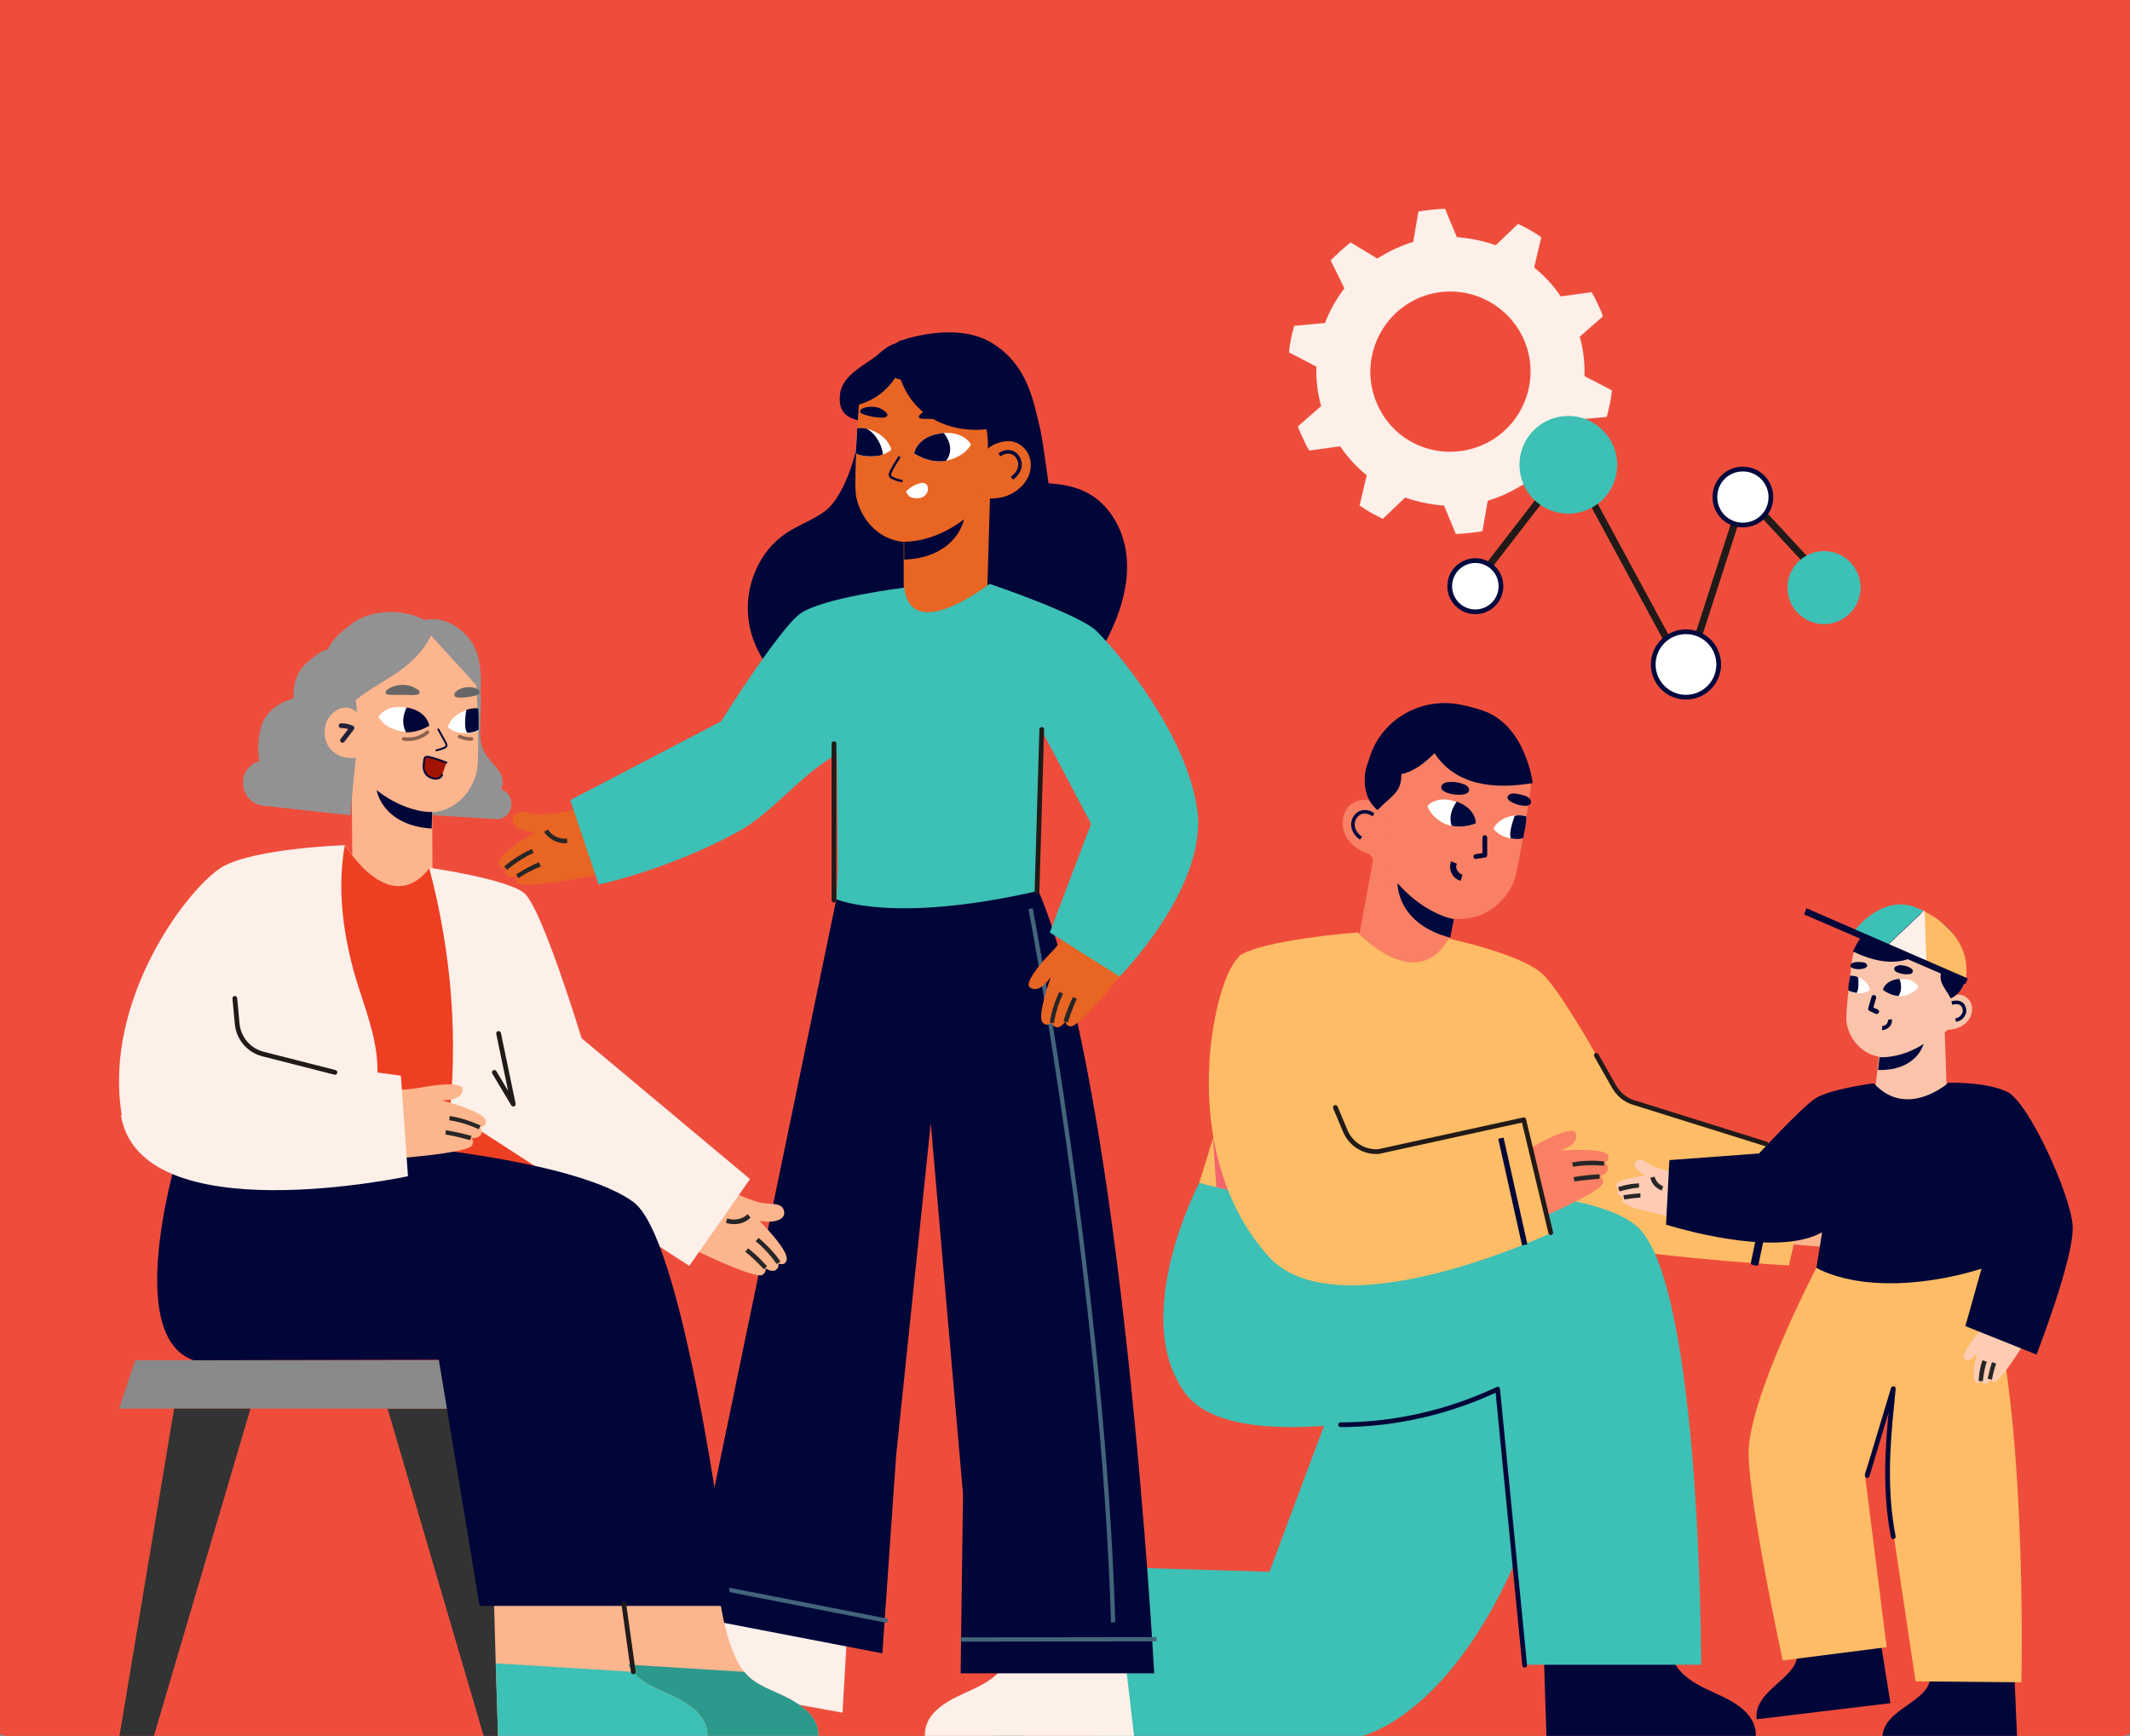 <?xml version="1.0" encoding="utf-8"?>
<!-- Generator: Adobe Illustrator 26.4.1, SVG Export Plug-In . SVG Version: 6.00 Build 0)  -->
<svg version="1.1" id="Layer_1" xmlns="http://www.w3.org/2000/svg" xmlns:xlink="http://www.w3.org/1999/xlink" x="0px" y="0px"
	 viewBox="0 0 449 366" style="enable-background:new 0 0 449 366;" xml:space="preserve">
<rect x="0" y="0" width="449" height="366" fill="#808080" stroke="none"/>
<style type="text/css">
	.st0{fill:#D3D3D3;stroke:#33333A;stroke-width:3;stroke-miterlimit:10;}
	.st1{fill:#585858;}
	.st2{fill:#AAA0A0;}
	.st3{fill:#D3D3D3;stroke:#33333A;stroke-width:5;stroke-miterlimit:10;}
	.st4{fill:#FFFFFF;stroke:#33333A;stroke-width:5;stroke-miterlimit:10;}
	.st5{fill:#EF3D23;}
	.st6{fill:none;stroke:#33333A;stroke-width:5;stroke-miterlimit:10;}
	.st7{fill:none;stroke:#33333A;stroke-width:4;stroke-miterlimit:10;}
	.st8{fill:#AAA0A0;stroke:#33333A;stroke-width:5;stroke-miterlimit:10;}
	.st9{fill:none;stroke:#3DC0B5;stroke-width:6;stroke-linecap:round;stroke-linejoin:round;stroke-miterlimit:10;}
	.st10{display:none;}
	.st11{display:inline;}
	.st12{display:inline;clip-path:url(#SVGID_00000155825561639168213860000003672469752181428098_);}
	.st13{fill:#45B0B0;}
	.st14{fill:#53727C;}
	.st15{fill:#FFC2B6;}
	.st16{fill:#FF9B4C;}
	.st17{fill:none;stroke:#FFFFFF;stroke-width:0.808;stroke-miterlimit:10;}
	.st18{fill:#FFFFFF;}
	.st19{fill:none;stroke:#7AA1B5;stroke-width:0.808;stroke-miterlimit:10;}
	.st20{fill:#000D29;}
	.st21{fill:#F79F8B;}
	.st22{fill:none;stroke:#F79F8B;stroke-width:0.808;stroke-miterlimit:10;}
	.st23{clip-path:url(#SVGID_00000039854517774379594320000004522661656231384994_);fill:#FFFFFF;}
	.st24{clip-path:url(#SVGID_00000039854517774379594320000004522661656231384994_);fill:#1A1A1A;}
	.st25{clip-path:url(#SVGID_00000147937008790474803090000012426780742862392718_);fill:#FFFFFF;}
	.st26{clip-path:url(#SVGID_00000147937008790474803090000012426780742862392718_);fill:#1A1A1A;}
	.st27{fill:#2E2E2E;}
	.st28{fill:none;stroke:#53727C;stroke-width:0.808;stroke-miterlimit:10;}
	.st29{clip-path:url(#SVGID_00000047746566078569652990000000216129011051037336_);fill:#FFFFFF;}
	.st30{clip-path:url(#SVGID_00000047746566078569652990000000216129011051037336_);fill:#034EA2;}
	.st31{clip-path:url(#SVGID_00000047746566078569652990000000216129011051037336_);fill:#FFF200;}
	.st32{clip-path:url(#SVGID_00000047746566078569652990000000216129011051037336_);fill:#0C4DA1;}
	.st33{clip-path:url(#SVGID_00000047746566078569652990000000216129011051037336_);}
	.st34{clip-path:url(#SVGID_00000080913436100977553700000008080377353934408602_);fill:#0C4DA1;}
	.st35{fill:#3DC0B5;}
	.st36{fill:#AAA0A0;stroke:#AAA0A0;stroke-width:3;stroke-miterlimit:10;}
	.st37{fill:#33333A;}
	.st38{fill:#AAA0A0;stroke:#33333A;stroke-width:4;stroke-miterlimit:10;}
	.st39{fill:#FFFFFF;stroke:#33333A;stroke-width:4;stroke-miterlimit:10;}
	.st40{fill:#AAA0A0;stroke:#33333A;stroke-width:2;stroke-miterlimit:10;}
	.st41{fill:#FFFFFF;stroke:#33333A;stroke-width:2;stroke-miterlimit:10;}
	.st42{fill:#33333A;stroke:#33333A;stroke-width:0.5;stroke-miterlimit:10;}
	.st43{fill:#33333A;stroke:#33333A;stroke-miterlimit:10;}
	.st44{fill:none;stroke:#33333A;stroke-width:3;stroke-miterlimit:10;}
	.st45{fill:#FDBC65;}
	.st46{clip-path:url(#SVGID_00000052075902591088512790000006238058682700561044_);fill:#FFCF7B;}
	.st47{clip-path:url(#SVGID_00000052075902591088512790000006238058682700561044_);}
	.st48{fill:#FFCF7B;}
	.st49{fill:#F6ECEA;}
	.st50{fill:#932D10;}
	.st51{fill:none;stroke:#00093D;stroke-linecap:square;stroke-linejoin:round;stroke-miterlimit:10;}
	.st52{fill:none;stroke:#FFFFFF;stroke-width:0.956;stroke-linecap:square;stroke-linejoin:round;stroke-miterlimit:10;}
	.st53{fill:#000638;}
	.st54{fill:none;stroke:#000638;stroke-width:2;stroke-linecap:square;stroke-linejoin:round;stroke-miterlimit:10;}
	.st55{fill:none;stroke:#000638;stroke-width:0.956;stroke-linecap:square;stroke-linejoin:round;stroke-miterlimit:10;}
	.st56{clip-path:url(#SVGID_00000054966769685253550820000013349648542759550388_);fill:#000638;}
	.st57{clip-path:url(#SVGID_00000117641022189049343000000003827899796803003285_);fill:#000638;}
	.st58{fill:none;stroke:#FDBC65;stroke-width:2;stroke-miterlimit:10;}
	.st59{clip-path:url(#SVGID_00000103949539872655049950000017222083165731053723_);}
	.st60{fill:#FFFFFF;stroke:#00093D;stroke-width:2;stroke-miterlimit:10;}
	.st61{fill:#E58D7F;}
	.st62{fill:none;stroke:#000638;stroke-width:0.5;stroke-linecap:square;stroke-linejoin:round;stroke-miterlimit:10;}
	.st63{fill:#4C2615;}
	.st64{clip-path:url(#SVGID_00000171701667308498104460000005063841020740210868_);fill:#000638;}
	.st65{clip-path:url(#SVGID_00000075125325391016285440000000985246788799459972_);fill:#000638;}
	.st66{fill:#FCF0E9;}
	.st67{fill:none;stroke:#000638;stroke-width:1.3;stroke-linecap:square;stroke-linejoin:round;stroke-miterlimit:10;}
	.st68{fill:none;stroke:#000638;stroke-linecap:square;stroke-linejoin:round;stroke-miterlimit:10;}
	.st69{fill:none;stroke:#000638;stroke-width:1.2;stroke-linecap:square;stroke-linejoin:round;stroke-miterlimit:10;}
	.st70{clip-path:url(#SVGID_00000158744005907756411090000009397464634823256714_);}
	.st71{fill:#E86523;}
	.st72{fill:#EF3F23;}
	.st73{fill:none;stroke:#000638;stroke-width:2;stroke-linecap:round;stroke-linejoin:round;stroke-miterlimit:10;}
	.st74{fill:#FFFFFF;stroke:#000638;stroke-width:0.5;stroke-linecap:square;stroke-linejoin:round;stroke-miterlimit:10;}
	.st75{fill:#A84A35;}
	.st76{fill:none;stroke:#00093D;stroke-width:0.5;stroke-linecap:square;stroke-linejoin:round;stroke-miterlimit:10;}
	.st77{clip-path:url(#SVGID_00000173129211743983920610000010040318333126876598_);fill:#000638;}
	.st78{clip-path:url(#SVGID_00000167362488024464303060000004080999046673930162_);fill:#000638;}
	.st79{fill:none;stroke:#FFB176;stroke-width:2;stroke-linecap:square;stroke-linejoin:round;stroke-miterlimit:10;}
	.st80{fill:none;stroke:#000638;stroke-width:1.5;stroke-linecap:round;stroke-linejoin:round;stroke-miterlimit:10;}
	.st81{fill:#FFFFFF;stroke:#000638;stroke-width:1.6;stroke-linecap:round;stroke-linejoin:round;stroke-miterlimit:10;}
	.st82{fill:none;stroke:#000638;stroke-width:1.6;stroke-linecap:round;stroke-linejoin:round;stroke-miterlimit:10;}
	.st83{fill:#FFFFFF;stroke:#00093D;stroke-miterlimit:10;}
	.st84{fill:none;stroke:#000638;stroke-width:0.75;stroke-linecap:round;stroke-linejoin:round;stroke-miterlimit:10;}
	
		.st85{clip-path:url(#SVGID_00000134223155848328287210000001742318928908682153_);fill:none;stroke:#000638;stroke-linecap:round;stroke-linejoin:round;stroke-miterlimit:10;}
	.st86{clip-path:url(#SVGID_00000134223155848328287210000001742318928908682153_);}
	.st87{fill:#00113E;}
	.st88{fill:#D9DADD;}
	.st89{fill:#EF4D3C;}
	.st90{fill:none;stroke:#1C1C1B;stroke-miterlimit:10;}
	.st91{fill:#0B0202;}
	.st92{fill:#FFFFFF;stroke:#1C1C1B;stroke-width:0.75;stroke-miterlimit:10;}
	.st93{fill:#79D6C0;stroke:#000000;stroke-width:2;stroke-linecap:round;stroke-linejoin:round;stroke-miterlimit:10;}
	.st94{clip-path:url(#SVGID_00000169535780885681411210000015428655752348666755_);fill:#000638;}
	.st95{clip-path:url(#SVGID_00000062163303253795026060000007024102832772169614_);fill:#000638;}
	.st96{fill:none;stroke:#FDBC65;stroke-miterlimit:10;}
	.st97{fill:none;stroke:#000638;stroke-linecap:round;stroke-linejoin:round;stroke-miterlimit:10;}
	.st98{fill:#FDB58D;}
	.st99{fill:none;stroke:#00113E;stroke-width:0.5;stroke-linecap:square;stroke-linejoin:round;stroke-miterlimit:10;}
	.st100{fill:#DED9E9;}
	.st101{fill:none;stroke:#000E39;stroke-width:0.5;stroke-linecap:square;stroke-linejoin:round;stroke-miterlimit:10;}
	.st102{fill:#FDB58D;stroke:#000E39;stroke-width:0.5;stroke-linecap:square;stroke-linejoin:round;stroke-miterlimit:10;}
	.st103{clip-path:url(#SVGID_00000093137080869017678090000006966312708170655160_);}
	.st104{fill:#FF7441;}
	.st105{fill:#FFFFFF;stroke:#1A1A1E;stroke-width:1.5;stroke-miterlimit:10;}
	.st106{fill:#EB9CC9;stroke:#000000;stroke-linecap:round;stroke-linejoin:round;stroke-miterlimit:10;}
	.st107{fill:none;stroke:#000000;stroke-linecap:round;stroke-linejoin:round;stroke-miterlimit:10;}
	.st108{fill:#FFFFFF;stroke:#1E1E21;stroke-width:1.5;stroke-linecap:round;stroke-linejoin:round;stroke-miterlimit:10;}
	.st109{fill:none;stroke:#00113E;stroke-width:0.75;stroke-linecap:square;stroke-linejoin:round;stroke-miterlimit:10;}
	.st110{clip-path:url(#SVGID_00000132804867234324621370000007271287324269700014_);}
	.st111{opacity:0.2;fill:#FBDAC1;}
	.st112{fill:url(#SVGID_00000022554950443434468130000000510664734586008713_);}
	.st113{fill:url(#SVGID_00000121983730829643721020000012144066478371231920_);}
	.st114{fill:#AD3C23;}
	.st115{fill:#182156;}
	.st116{opacity:0.89;fill:#FFFCFA;}
	.st117{fill:#263268;}
	.st118{fill:#FA3C48;}
	.st119{fill-rule:evenodd;clip-rule:evenodd;fill:#153157;}
	.st120{fill:#FC753F;}
	.st121{fill:#F47E76;}
	.st122{fill:none;}
	.st123{opacity:0.61;}
	.st124{fill:#A11300;}
	.st125{clip-path:url(#SVGID_00000108292612738200424930000006565549103185261446_);fill:#000638;}
	.st126{clip-path:url(#SVGID_00000157272004019698969530000008786125053010007449_);fill:#000638;}
	.st127{clip-path:url(#SVGID_00000119104156064492163960000005037616311939061935_);}
	.st128{fill:#F98064;}
	.st129{fill:#00093D;}
	.st130{fill:none;stroke:#00093D;stroke-width:0.75;stroke-linecap:square;stroke-linejoin:round;stroke-miterlimit:10;}
	.st131{fill:#939292;}
	.st132{fill:#666666;}
	.st133{fill:none;stroke:#000638;stroke-width:0.398;stroke-linecap:round;stroke-linejoin:round;stroke-miterlimit:10;}
	
		.st134{opacity:0.45;fill:none;stroke:#000000;stroke-width:0.75;stroke-linecap:round;stroke-linejoin:round;stroke-miterlimit:10;}
	.st135{fill:#262626;}
	.st136{fill:#F4646C;}
	.st137{fill:#000638;stroke:#000638;stroke-width:0.75;stroke-linecap:round;stroke-linejoin:round;stroke-miterlimit:10;}
	.st138{fill:#000638;stroke:#000638;stroke-width:0.25;stroke-linecap:round;stroke-linejoin:round;stroke-miterlimit:10;}
	.st139{clip-path:url(#SVGID_00000103980157480903319190000016067696017158094774_);fill:#000638;}
	
		.st140{clip-path:url(#SVGID_00000034806444026018639230000018406450265644002461_);fill:#000638;stroke:#000638;stroke-miterlimit:10;}
	.st141{fill:#42657C;}
	.st142{fill:#333333;}
	.st143{fill:#2B998C;}
	.st144{fill:#898989;}
	.st145{fill:#F9C4AA;}
	.st146{fill:#FFCCB3;}
	.st147{fill:none;stroke:#211A19;stroke-linecap:round;stroke-linejoin:round;stroke-miterlimit:10;}
	.st148{fill:none;stroke:#23203A;stroke-linecap:round;stroke-linejoin:round;stroke-miterlimit:10;}
	
		.st149{clip-path:url(#SVGID_00000119104156064492163960000005037616311939061935_);fill:none;stroke:#000638;stroke-linecap:round;stroke-linejoin:round;stroke-miterlimit:10;}
	.st150{fill:none;stroke:#211A19;stroke-width:1.5;stroke-linecap:round;stroke-linejoin:round;stroke-miterlimit:10;}
	.st151{clip-path:url(#SVGID_00000090992480010119339760000015897416150953431980_);fill:#FFCF7B;}
	.st152{clip-path:url(#SVGID_00000090992480010119339760000015897416150953431980_);}
	.st153{clip-path:url(#SVGID_00000056391803608825372720000007473232093271071652_);fill:#000638;}
	.st154{clip-path:url(#SVGID_00000117663156605735750340000007146574217427886479_);fill:#000638;}
	.st155{clip-path:url(#SVGID_00000075867038874248218960000008170250253713398170_);}
	.st156{clip-path:url(#SVGID_00000008139350897848126510000003295825680716653231_);fill:#000638;}
	.st157{clip-path:url(#SVGID_00000037663113677223178820000010245476982624248714_);fill:#000638;}
	.st158{clip-path:url(#SVGID_00000144296432868233585120000004253269221613751987_);}
	.st159{clip-path:url(#SVGID_00000171689067577432329450000002369465764404637102_);fill:#000638;}
	.st160{clip-path:url(#SVGID_00000106855266012697044520000012205473219491193258_);fill:#000638;}
	
		.st161{clip-path:url(#SVGID_00000084520485533335096880000013002884663630648449_);fill:none;stroke:#000638;stroke-linecap:round;stroke-linejoin:round;stroke-miterlimit:10;}
	.st162{clip-path:url(#SVGID_00000084520485533335096880000013002884663630648449_);}
	.st163{clip-path:url(#SVGID_00000164502218801511618480000006034470320193062789_);fill:#000638;}
	.st164{clip-path:url(#SVGID_00000032622627056687066060000008736145310189640887_);fill:#000638;}
	.st165{clip-path:url(#SVGID_00000048493992722367814820000004194157805928797100_);}
	.st166{clip-path:url(#SVGID_00000004505102387204524520000013723680277830478753_);}
	.st167{fill:url(#SVGID_00000113334132005952333890000015628190045469088678_);}
	.st168{fill:url(#SVGID_00000144299456685012894620000002256328847053058464_);}
	.st169{clip-path:url(#SVGID_00000030472732849043394220000001691459804087806394_);fill:#000638;}
	.st170{clip-path:url(#SVGID_00000103230983562491099230000000931427124296072073_);fill:#000638;}
	.st171{clip-path:url(#SVGID_00000159454921494932027040000010777925093685225897_);}
	.st172{clip-path:url(#SVGID_00000041284936637077577240000015363290264072114074_);fill:#000638;}
	
		.st173{clip-path:url(#SVGID_00000084525703335029213800000002604456529871586478_);fill:#000638;stroke:#000638;stroke-miterlimit:10;}
	
		.st174{clip-path:url(#SVGID_00000159454921494932027040000010777925093685225897_);fill:none;stroke:#000638;stroke-linecap:round;stroke-linejoin:round;stroke-miterlimit:10;}
	.st175{clip-path:url(#SVGID_00000173842597468375027230000005271597259747344544_);fill:#FFFFFF;}
	.st176{clip-path:url(#SVGID_00000173842597468375027230000005271597259747344544_);fill:#034EA2;}
	.st177{clip-path:url(#SVGID_00000173842597468375027230000005271597259747344544_);fill:#FFF200;}
	.st178{clip-path:url(#SVGID_00000173842597468375027230000005271597259747344544_);fill:#0C4DA1;}
	.st179{clip-path:url(#SVGID_00000173842597468375027230000005271597259747344544_);}
	.st180{clip-path:url(#SVGID_00000149351606094503321120000001290274374488007297_);fill:#0C4DA1;}
	.st181{clip-path:url(#SVGID_00000036240100614417101870000012810125736229360776_);fill:#FFFFFF;}
	.st182{clip-path:url(#SVGID_00000036240100614417101870000012810125736229360776_);fill:#034EA2;}
	.st183{clip-path:url(#SVGID_00000036240100614417101870000012810125736229360776_);fill:#FFF200;}
	.st184{clip-path:url(#SVGID_00000036240100614417101870000012810125736229360776_);fill:#0C4DA1;}
	.st185{clip-path:url(#SVGID_00000036240100614417101870000012810125736229360776_);}
	.st186{clip-path:url(#SVGID_00000001663635577246929740000001516190153652452229_);fill:#0C4DA1;}
	.st187{clip-path:url(#SVGID_00000091715071980176893520000010472414116784866967_);fill:#FFCF7B;}
	.st188{clip-path:url(#SVGID_00000091715071980176893520000010472414116784866967_);}
	.st189{clip-path:url(#SVGID_00000129172329928286154440000006992741567532301758_);fill:#000638;}
	.st190{clip-path:url(#SVGID_00000053525063541312327200000004684078582985660343_);fill:#000638;}
	.st191{clip-path:url(#SVGID_00000155120889214932414730000015134708659112308887_);}
	.st192{clip-path:url(#SVGID_00000113339482573089065260000017571191498389186239_);fill:#000638;}
	
		.st193{clip-path:url(#SVGID_00000099653055097010625330000002372596544546452133_);fill:#000638;stroke:#000638;stroke-miterlimit:10;}
	
		.st194{clip-path:url(#SVGID_00000155120889214932414730000015134708659112308887_);fill:none;stroke:#000638;stroke-linecap:round;stroke-linejoin:round;stroke-miterlimit:10;}
	.st195{fill:#F2665C;}
	.st196{clip-path:url(#SVGID_00000073695443123058145320000000575409719477182339_);fill:#FFCF7B;}
	.st197{clip-path:url(#SVGID_00000073695443123058145320000000575409719477182339_);}
	.st198{clip-path:url(#SVGID_00000103977688521270596150000006823302257235456184_);fill:#000638;}
	.st199{clip-path:url(#SVGID_00000183956936347363290230000003487490984091798716_);fill:#000638;}
	.st200{clip-path:url(#SVGID_00000007408457472184296510000014760846438634789794_);}
	.st201{clip-path:url(#SVGID_00000042729485975886222530000003776328369672967810_);fill:#000638;}
	.st202{clip-path:url(#SVGID_00000137113115553899990000000015612621796647668136_);fill:#000638;}
	.st203{opacity:0.59;fill:#8CDDCF;}
	.st204{opacity:0.59;fill:#5BD8C9;}
	.st205{opacity:0.35;fill:#8CDDCF;}
	.st206{fill:#5BD8C9;}
	.st207{clip-path:url(#SVGID_00000008119467736023827270000014557713927818922926_);}
	.st208{clip-path:url(#SVGID_00000142871488713945542190000004396867035983455417_);fill:#000638;}
	.st209{clip-path:url(#SVGID_00000135651801577004781240000002839176659453326983_);fill:#000638;}
	.st210{opacity:0.69;}
	.st211{fill:#E8B25D;}
	
		.st212{clip-path:url(#SVGID_00000113321608984665517910000017403860207693207997_);fill:none;stroke:#000638;stroke-linecap:round;stroke-linejoin:round;stroke-miterlimit:10;}
	.st213{clip-path:url(#SVGID_00000113321608984665517910000017403860207693207997_);}
	.st214{clip-path:url(#SVGID_00000127012543732759212840000015529366252353057924_);fill:#000638;}
	.st215{clip-path:url(#SVGID_00000172418848566420304090000018277959621954867607_);fill:#000638;}
	.st216{clip-path:url(#SVGID_00000065760608167495177060000012160392867917125561_);}
	.st217{opacity:0.67;}
	.st218{fill:#46D3C2;}
	.st219{fill:#39B5A6;}
	.st220{clip-path:url(#SVGID_00000061450027321109559070000017368007946150621330_);}
	.st221{fill:url(#SVGID_00000120541485718689184360000012375976381813611665_);}
	.st222{fill:url(#SVGID_00000134933067100665901010000015237359444674561700_);}
	.st223{clip-path:url(#SVGID_00000139282939978978173560000001271958623537220265_);fill:#000638;}
	.st224{clip-path:url(#SVGID_00000107568739828226114330000010037798112007848848_);fill:#000638;}
	.st225{fill:#323239;}
	.st226{clip-path:url(#SVGID_00000152982486882668878950000009660207712615070124_);}
	.st227{fill:#FF5B00;}
	.st228{fill:none;stroke:#000638;stroke-width:0.75;stroke-linecap:square;stroke-linejoin:round;stroke-miterlimit:10;}
	.st229{fill:#FF5B00;stroke:#000000;stroke-width:1.2;stroke-miterlimit:10;}
	.st230{fill:none;stroke:#000638;stroke-width:1.5;stroke-linecap:square;stroke-linejoin:round;stroke-miterlimit:10;}
	.st231{fill:none;stroke:#000638;stroke-width:2.2;stroke-miterlimit:10;}
	.st232{fill:none;stroke:#000638;stroke-width:2;stroke-miterlimit:10;}
	.st233{fill:none;stroke:#472444;stroke-width:2.1;stroke-miterlimit:10;}
	.st234{fill:none;stroke:#472444;stroke-width:3;stroke-miterlimit:10;}
	.st235{display:inline;clip-path:url(#SVGID_00000085940983940367819930000008057562307373229707_);}
	.st236{clip-path:url(#SVGID_00000144295951531137820700000013066440111699816875_);fill:#3DC0B5;}
	.st237{clip-path:url(#SVGID_00000136386331183462422500000009817445620655153307_);fill:#3DC0B5;}
	.st238{clip-path:url(#SVGID_00000033353879637145122700000002964500547727259780_);fill:#EF3D23;}
	.st239{clip-path:url(#SVGID_00000033353879637145122700000002964500547727259780_);}
	.st240{fill:#5AC4FF;}
	.st241{fill:#FFA900;}
	.st242{fill:none;stroke:#FFFFFF;stroke-width:0.792;stroke-linecap:square;stroke-linejoin:round;stroke-miterlimit:10;}
	.st243{fill:none;stroke:#000638;stroke-width:0.792;stroke-linecap:square;stroke-linejoin:round;stroke-miterlimit:10;}
	.st244{fill:#FF915A;}
	.st245{clip-path:url(#SVGID_00000028316396065505829610000014225331879570083517_);fill:#000638;}
	.st246{clip-path:url(#SVGID_00000146468544826540820350000014571291832856535462_);fill:#000638;}
	.st247{fill:none;stroke:#FCF0E9;stroke-linecap:square;stroke-linejoin:round;stroke-miterlimit:10;}
	.st248{fill:#F4AE51;}
	.st249{fill:#F9DEB7;}
	.st250{fill:#B16616;stroke:#B16616;stroke-width:0.4;stroke-miterlimit:10;}
	
		.st251{clip-path:url(#SVGID_00000033353879637145122700000002964500547727259780_);fill:none;stroke:#472444;stroke-width:2.1;stroke-miterlimit:10;}
	
		.st252{clip-path:url(#SVGID_00000033353879637145122700000002964500547727259780_);fill:none;stroke:#472444;stroke-width:3;stroke-miterlimit:10;}
	.st253{fill:none;stroke:#3DC0B5;stroke-width:2.5;stroke-linecap:square;stroke-linejoin:round;stroke-miterlimit:10;}
	.st254{clip-path:url(#SVGID_00000093140577748582197590000013625693940877007232_);}
	.st255{display:inline;clip-path:url(#SVGID_00000112629273802819511710000015106968645669209785_);}
	.st256{clip-path:url(#SVGID_00000171001072502359958260000006205650630249724823_);fill:#3DC0B5;}
	.st257{clip-path:url(#SVGID_00000025409932965986582360000016135428291465853114_);fill:#3DC0B5;}
	.st258{clip-path:url(#SVGID_00000133500596732657905840000012258504271897588925_);fill:#EF3D23;}
	.st259{clip-path:url(#SVGID_00000133500596732657905840000012258504271897588925_);}
	.st260{clip-path:url(#SVGID_00000052077454927012497780000003804539747264373902_);fill:#000638;}
	.st261{clip-path:url(#SVGID_00000060742245068174032470000007559049886729638062_);fill:#000638;}
	
		.st262{clip-path:url(#SVGID_00000133500596732657905840000012258504271897588925_);fill:none;stroke:#472444;stroke-width:2.1;stroke-miterlimit:10;}
	
		.st263{clip-path:url(#SVGID_00000133500596732657905840000012258504271897588925_);fill:none;stroke:#472444;stroke-width:3;stroke-miterlimit:10;}
	.st264{clip-path:url(#SVGID_00000091713678969937418950000004075739669704935831_);fill:#FFFFFF;}
	.st265{clip-path:url(#SVGID_00000091713678969937418950000004075739669704935831_);fill:#034EA2;}
	.st266{clip-path:url(#SVGID_00000091713678969937418950000004075739669704935831_);fill:#FFF200;}
	.st267{clip-path:url(#SVGID_00000091713678969937418950000004075739669704935831_);fill:#0C4DA1;}
	.st268{clip-path:url(#SVGID_00000091713678969937418950000004075739669704935831_);}
	.st269{clip-path:url(#SVGID_00000096751583718250908280000007159083865976602287_);fill:#0C4DA1;}
	.st270{clip-path:url(#SVGID_00000157302385031316266160000009129012379573001635_);fill:#FFFFFF;}
	.st271{clip-path:url(#SVGID_00000157302385031316266160000009129012379573001635_);fill:#034EA2;}
	.st272{clip-path:url(#SVGID_00000157302385031316266160000009129012379573001635_);fill:#FFF200;}
	.st273{clip-path:url(#SVGID_00000157302385031316266160000009129012379573001635_);fill:#0C4DA1;}
	.st274{clip-path:url(#SVGID_00000157302385031316266160000009129012379573001635_);}
	.st275{clip-path:url(#SVGID_00000164508497526400390910000014291431340565887138_);fill:#0C4DA1;}
	.st276{clip-path:url(#SVGID_00000080192079237495024270000000711490667834965125_);}
	.st277{fill:#FFC2C2;}
	.st278{fill:#725644;}
	.st279{clip-path:url(#SVGID_00000183230095324804557360000016484310367266069436_);fill:#000638;}
	.st280{clip-path:url(#SVGID_00000147197762472495553850000008987654620051661742_);fill:#000638;}
	.st281{fill:none;stroke:#EF3F23;stroke-width:2;stroke-miterlimit:10;}
	.st282{fill:none;stroke:#FFFFFF;stroke-width:2.1;stroke-miterlimit:10;}
	.st283{fill:none;stroke:#FFFFFF;stroke-width:3;stroke-miterlimit:10;}
	.st284{fill:#1B9C91;}
	.st285{fill:#A3BAC4;}
	.st286{opacity:0.13;fill:#65DBD2;}
	.st287{clip-path:url(#SVGID_00000080172807803179623220000002666664636528233114_);}
	.st288{fill:#472F7D;}
	.st289{opacity:0.15;}
	.st290{opacity:0.43;}
	.st291{clip-path:url(#SVGID_00000122698519646168919790000009922464528335301815_);fill:#000638;}
	.st292{clip-path:url(#SVGID_00000181784093420900011150000013257806622447425435_);fill:#000638;}
	.st293{fill:none;stroke:#FFFFFF;stroke-width:1.5;stroke-miterlimit:10;}
	.st294{fill:none;stroke:#EF3F23;stroke-width:5;stroke-linecap:round;stroke-linejoin:round;stroke-miterlimit:10;}
	.st295{clip-path:url(#SVGID_00000103981565270047379740000006671728063367613086_);}
	.st296{fill:#F7AA4D;}
	.st297{fill:#FCB47E;}
	.st298{fill:#374263;}
	.st299{fill:#FFFFFF;stroke:#323239;stroke-linecap:round;stroke-linejoin:round;stroke-miterlimit:10;}
	.st300{fill:none;stroke:#323239;stroke-linecap:round;stroke-linejoin:round;stroke-miterlimit:10;}
	.st301{fill:none;stroke:#323239;stroke-width:0.75;stroke-miterlimit:10;}
	.st302{clip-path:url(#SVGID_00000131328994369746657140000003177329899114161071_);}
	.st303{clip-path:url(#SVGID_00000167395974228326261770000008026642709243807412_);fill:#000638;}
	.st304{clip-path:url(#SVGID_00000102537206454551815410000014478432062372376474_);fill:#000638;}
	.st305{fill:none;stroke:#000638;stroke-width:1.3;stroke-linecap:round;stroke-linejoin:round;stroke-miterlimit:10;}
	.st306{fill:#CECECE;}
	.st307{opacity:0.38;fill:#FFFFFF;}
	.st308{clip-path:url(#SVGID_00000181766574581939155060000003783538038053002655_);fill:#EF3F23;}
	.st309{clip-path:url(#SVGID_00000181766574581939155060000003783538038053002655_);}
	.st310{fill:#7A5946;}
	.st311{fill:#CC5A40;}
	.st312{fill:#594135;}
	.st313{fill:#CC5A40;stroke:#000000;stroke-width:1.2;stroke-miterlimit:10;}
	.st314{clip-path:url(#SVGID_00000119101335784681915620000002488443133238035388_);}
	.st315{opacity:0.35;fill:#FCF0E9;}
	.st316{fill:#C45E4D;}
	.st317{clip-path:url(#SVGID_00000017481816380345312200000004029828263507561915_);fill:#000638;}
	.st318{clip-path:url(#SVGID_00000121988659919777592530000007644147932593283208_);fill:#000638;}
	.st319{fill:none;stroke:#FFFFFF;stroke-width:2;stroke-miterlimit:10;}
	
		.st320{fill-rule:evenodd;clip-rule:evenodd;fill:#EF3F23;stroke:#EF3F23;stroke-width:3;stroke-linecap:round;stroke-linejoin:round;stroke-miterlimit:10;}
	.st321{clip-path:url(#SVGID_00000085951149456400755160000016522734645001742490_);fill:#FFFFFF;}
	.st322{clip-path:url(#SVGID_00000085951149456400755160000016522734645001742490_);fill:#034EA2;}
	.st323{clip-path:url(#SVGID_00000085951149456400755160000016522734645001742490_);fill:#FFF200;}
	.st324{clip-path:url(#SVGID_00000085951149456400755160000016522734645001742490_);fill:#0C4DA1;}
	.st325{clip-path:url(#SVGID_00000085951149456400755160000016522734645001742490_);}
	.st326{clip-path:url(#SVGID_00000166659702924895711920000006897976913471308468_);fill:#0C4DA1;}
	.st327{clip-path:url(#SVGID_00000088113485275915426640000006309845888581290417_);}
	.st328{fill:#F17B63;}
	.st329{fill:#2C2A6C;}
	.st330{clip-path:url(#SVGID_00000030448802289772060990000003674605234622439344_);}
	.st331{opacity:0.37;}
	.st332{fill:none;stroke:#000638;stroke-miterlimit:10;}
	.st333{fill:#FF8E8E;}
	.st334{fill:#512651;}
	.st335{fill:#DD2B19;}
	.st336{fill:#220D3E;}
	.st337{clip-path:url(#SVGID_00000127029890489717808190000004543445022993969567_);fill:#000638;}
	.st338{clip-path:url(#SVGID_00000067945142351519697060000001746058992814187140_);fill:#000638;}
	.st339{clip-path:url(#SVGID_00000163789411427796845040000011703920465124991621_);}
	.st340{fill:#EDEBEB;}
	.st341{clip-path:url(#SVGID_00000076589600149199447560000000256854312212648333_);fill:#EF3F23;}
	.st342{clip-path:url(#SVGID_00000076589600149199447560000000256854312212648333_);fill:#3DC0B5;}
	.st343{fill:none;stroke:#19034D;stroke-width:7;stroke-miterlimit:10;}
	.st344{fill:none;stroke:#000000;stroke-width:7;stroke-miterlimit:10;}
	.st345{opacity:0.57;fill:#81D1C9;stroke:#000000;stroke-width:3;stroke-miterlimit:10;}
	.st346{fill:none;stroke:#000000;stroke-width:0.5;stroke-miterlimit:10;}
	.st347{fill:none;stroke:#000000;stroke-width:3;stroke-miterlimit:10;}
	.st348{fill:#5C2A9A;}
	.st349{fill:#097B7D;}
	.st350{fill:#3DC0B5;stroke:#D33222;stroke-width:3;stroke-miterlimit:10;}
	.st351{clip-path:url(#SVGID_00000183209387104079497690000011604705351065814975_);}
	.st352{fill:none;stroke:#D33222;stroke-miterlimit:10;}
	.st353{fill:#FCF0E9;stroke:#000000;stroke-width:0.5;stroke-miterlimit:10;}
	.st354{clip-path:url(#SVGID_00000031892410599234750200000015298088285369792407_);fill:#000638;}
	
		.st355{clip-path:url(#SVGID_00000021816184884253778890000013863293575742470298_);fill:#000638;stroke:#000638;stroke-miterlimit:10;}
	.st356{fill:none;stroke:#1C1C1B;stroke-width:0.5;stroke-miterlimit:10;}
	.st357{fill:#2E998C;}
	.st358{clip-path:url(#SVGID_00000182530601038943942500000008383446931359939216_);}
	.st359{fill:#F7F7F7;}
	.st360{fill:#7C7E8C;}
	.st361{fill:#FFC3BD;}
	.st362{fill:#1A2E35;}
	.st363{fill:none;stroke:#262120;stroke-miterlimit:10;}
	.st364{fill:#E5DCD8;}
	.st365{clip-path:url(#SVGID_00000011029293164368034740000015663121602484617917_);fill:#000638;}
	.st366{clip-path:url(#SVGID_00000062189011793248707970000012090854802028071558_);fill:#000638;}
	.st367{fill:none;stroke:#000638;stroke-width:0.75;stroke-miterlimit:10;}
	.st368{clip-path:url(#SVGID_00000058574362202498361080000007904796407892083898_);}
	.st369{clip-path:url(#SVGID_00000087389271618647596540000010065445553458216622_);}
	.st370{clip-path:url(#SVGID_00000147213739678017258690000000265545818086834071_);}
	.st371{fill:none;stroke:#5F6689;stroke-miterlimit:10;}
	.st372{fill:#AB4242;}
	.st373{fill:none;stroke:#040C11;stroke-miterlimit:10;}
	.st374{fill:none;stroke:#C11E16;stroke-width:2;stroke-miterlimit:10;}
	.st375{fill:#FDF7FF;}
	.st376{clip-path:url(#SVGID_00000095329189682157299520000015286568893266243494_);fill:#000638;}
	.st377{clip-path:url(#SVGID_00000002363857738119300690000011668303630168638615_);fill:#000638;}
	.st378{fill:none;stroke:#369E92;stroke-miterlimit:10;}
	.st379{fill:#35AA9C;}
	.st380{fill:none;stroke:#369E92;stroke-width:2;stroke-miterlimit:10;}
	.st381{fill:#FF7822;}
</style>
<g>
	<g>
		<defs>
			<path id="SVGID_00000134223544250543810860000001435320642282264998_" d="M446.7-59.5H4.9c-5.8,0-10.5-4.7-10.5-10.5v-351.7
				c0-5.8,4.7-10.5,10.5-10.5h441.8c5.8,0,10.5,4.7,10.5,10.5V-70C457.2-64.2,452.5-59.5,446.7-59.5z"/>
		</defs>
		<clipPath id="SVGID_00000150095791221921449100000015904594372344635309_">
			<use xlink:href="#SVGID_00000134223544250543810860000001435320642282264998_"  style="overflow:visible;"/>
		</clipPath>
		<g style="clip-path:url(#SVGID_00000150095791221921449100000015904594372344635309_);">
			<path class="st48" d="M-34.7-3.6l153-140.5c0.9-0.9,0.8-2.3,0-3.1l-15.8-14.9c-1.8-1.7-0.6-4.7,1.8-4.8l62.9-1.7
				c1.6,0,2.9,1.2,3,2.8l1.6,60.7c0.1,2.5-2.9,3.8-4.7,2.1l-19.5-19.4c-0.8-0.8-2.2-0.8-3,0L54.3,14.5"/>
		</g>
		<g style="clip-path:url(#SVGID_00000150095791221921449100000015904594372344635309_);">
			<g>
				<g>
					<path class="st50" d="M322.2-1.7c-0.1,1.4-10.7,21.5-5.6,34.5c5.1,13,11.9,22.1,11.9,22.1l2.4-0.6c1.6-3.5,1.9-7.5,0.9-11.2
						l-2.8-10.8l5.9,11.4l0,12.8c0,0,0,0.6,0.2,1.5c0.7,4.8,4.8,8.3,9.6,8.3l6.1,0c0,0,2.8-1,4.7-10.3c0.8-4.1-0.5-26.5-0.7-27.2
						s-8.3-29.5-8.4-30C346.4-1.6,322.2-1.7,322.2-1.7z"/>
					<path class="st51" d="M343.6,66.4c-1.1-5.2,0.5-10.5,1.1-15.7c0.9-7,0.2-14.3-2.5-20.8"/>
					<path class="st51" d="M349.6,66.4c0.9-6,1.8-12,2-18.1s-0.3-12.2-2.3-18"/>
					<path class="st51" d="M329.8,34.6c-1.8-5.6-4-11-6.5-16.3"/>
				</g>
				<polygon class="st50" points="321.8,9.5 347.7,5.1 328.7,-99.5 291.5,-91.6 				"/>
			</g>
			<g>
				<g>
					<polygon class="st50" points="216.1,224.8 263.9,225.6 261.1,304.2 213.3,300.4 					"/>
					<g>
						<g>
							<path class="st45" d="M230.8,294.1c-3.4-3.7-9.6-8.9-18.7-6.4l-3.8,41.1l121.1,0.3c0,0,0.9-10.8-16.4-17.9
								c-17.3-7.2-47.3-26-51-25.8c-3.7,0.2-5.9,3.3-9.3,6.2c-1.2,1-3.9,3.4-5.9,4.8C241.7,299.7,234.9,298.6,230.8,294.1z"/>
							<path class="st52" d="M281.5,295.8c-4.9,1.6-9,5.7-10.5,10.7"/>
							<path class="st52" d="M289.5,299.8c-5.4,1.7-9.6,6.4-10.6,12"/>
							<path class="st52" d="M297.7,304.2c-5.4,1.7-9.6,6.4-10.6,12"/>
						</g>
						<path class="st53" d="M329.3,341.5c-6.6,3.4-10.7,0.1-14.9-0.2c-4.4-0.4-9.6,3.2-13.8,3.2c-7.4,0-11.7-3.2-17.2-3.3
							c-8.2-0.2-11.7,3.9-20.2,3.2c-6.3-0.5-8.3-3.4-14.6-3.4c-4.6,0-9.7,3.6-15,3.5c-8.2-0.1-7.1-2.8-11.6-3.1
							c-5.3-0.4-6.3,4.1-13.6,3.3l0-15.9l121.1-0.8L329.3,341.5z"/>
					</g>
				</g>
				<path class="st54" d="M281.8,295c3,0.3,4.9,0.7,7.8,0.4c3.8-0.3,7.7-1,10.5-3.5c0.9-0.8,1.7-1.8,1.7-3c0-1.5-1.4-2.7-2.9-3.1
					c-1.5-0.4-3.1-0.1-4.6,0.5c-1.4,0.6-2.7,1.5-4,2.5C287.5,290.9,284.7,293,281.8,295"/>
				<path class="st54" d="M282.3,295.3c-1.1-2.8-2-4.5-2.6-7.4c-0.8-3.7-1.2-7.7,0.4-11.1c0.5-1.1,1.3-2.1,2.5-2.5
					c1.5-0.4,3,0.6,3.8,1.9c0.8,1.4,0.9,3,0.7,4.5c-0.2,1.6-0.7,3-1.3,4.5C284.6,288.7,283.4,292,282.3,295.3"/>
			</g>
			<g>
				<polygon class="st50" points="165.9,215.6 114.1,211.5 98.9,302.3 151.5,303.1 				"/>
				<g>
					<g>
						<path class="st45" d="M132.8,292.2c3.4-3.6,13-6.8,22-4.2l0.1,39.1l-121.1-1c0,0-0.8-10.8,16.5-17.8
							c17.4-7,47.6-25.5,51.2-25.3c3.7,0.3,5.9,3.4,9.3,6.3c1.2,1,3.9,3.5,5.8,4.8C121.9,297.7,128.6,296.7,132.8,292.2z"/>
						<path class="st52" d="M81.1,293.2C86,294.9,90,299,91.5,304"/>
						<path class="st52" d="M73,297.1c5.3,1.7,9.5,6.5,10.5,12.1"/>
						<path class="st52" d="M64.9,301.5c5.3,1.7,9.5,6.5,10.5,12.1"/>
					</g>
					<path class="st53" d="M33.9,338.6c6.6,3.4,10.7,0.3,14.9-0.1c4.4-0.3,9.5,3.3,13.8,3.4c7.4,0.1,11.7-3,17.3-3.1
						c8.2-0.1,11.6,4,20.1,3.4c6.3-0.4,8.3-3.3,14.7-3.3c4.6,0,9.7,3.7,15,3.7c8.2,0,7.1-2.7,11.6-3c5.3-0.3,6.2,4.2,13.6,3.4
						l0.1-15.9l-121.1-2L33.9,338.6z"/>
				</g>
				<path class="st54" d="M81,292.8c-2.7-1.1-4.7-1.6-7.2-3.2c-3.2-1.9-6.4-4.4-7.8-7.9c-0.4-1.1-0.7-2.4-0.1-3.5
					c0.7-1.3,2.5-1.8,4-1.4c1.5,0.4,2.8,1.4,3.8,2.6c1,1.2,1.7,2.6,2.4,4C77.8,286.6,79.4,289.7,81,292.8"/>
				<path class="st54" d="M80.6,292.9c2.2-2,3.8-3.1,5.7-5.4c2.4-2.9,4.5-6.3,4.7-10.1c0-1.2-0.2-2.5-1.1-3.3c-1.1-1-3-0.8-4.2,0
					c-1.3,0.8-2.2,2.2-2.7,3.7c-0.5,1.5-0.7,3-0.9,4.6C81.5,285.9,81,289.4,80.6,292.9"/>
			</g>
			<g>
				<path class="st5" d="M86.1,239.8c7.2-7.1,16-13.6,19.2-23.2c4.4-13.1-3-28,1.6-41c3.5-9.9,13.1-16.5,17.5-26
					c3.7-8,3.5-17.1,4-25.9c1.4-23.6,8.7-46.3,17.6-68.4c7-42.5,11.8-77.6,14.1-87.6c9-39.9,35.5-84.8,43.9-96.4
					c1.3-1.7,3.5-2.6,5.6-2.1l28,6.6c0.8,0.2,1.6,0.2,2.5,0l28-6.6c2.1-0.5,4.3,0.3,5.5,2c8.4,11.5,27.6,60.5,27.8,90.5
					c0.3,36.7-22.4,306.4-22.4,306.4l-84.4-0.9L238-16.7c0.4-2.5,0.6-5,0.5-7.5l-0.1-6c0,0,0,0.1-0.1,0.2c-2.4,4-4.2,8.4-5.2,13
					L186,266.6H93.5c0,0,0-0.1,0.1-0.2c-6,0.1-12.1,0.1-18.1,0.2C72.4,257,78.9,246.9,86.1,239.8z"/>
			</g>
		</g>
	</g>
</g>
<g>
	<g>
		<g>
			<g>
				<path class="st84" d="M284.2,227.4l4.2,11.8c0.2,0.6,0.8,1,1.5,1l31.8-0.9l5.2,20.6l0,0c-10.1,5.2-21.1,8.6-32.3,10.3l-2.2,0.3"
					/>
				<polyline class="st84" points="339.3,227.4 341.6,231.6 371.6,241.6 				"/>
				<path class="st89" d="M444.9,366.4H4c-5.8,0-10.5-4.7-10.5-10.5V4.1C-6.5-1.7-1.8-6.4,4-6.4h440.9c5.8,0,10.5,4.7,10.5,10.5
					v351.7C455.5,361.7,450.7,366.4,444.9,366.4z"/>
				<g>
					<defs>
						<path id="SVGID_00000093178237884375818560000010622951196648455355_" d="M430.9,367.8H17.5c-5.8,0-10.5-4.7-10.5-10.5V27.7
							c0-5.8,4.7-10.5,10.5-10.5h413.5c5.8,0,10.5,4.7,10.5,10.5v329.6C441.4,363.1,436.7,367.8,430.9,367.8z"/>
					</defs>
					<clipPath id="SVGID_00000150086775064089289700000017290860859025174672_">
						<use xlink:href="#SVGID_00000093178237884375818560000010622951196648455355_"  style="overflow:visible;"/>
					</clipPath>
					<g style="clip-path:url(#SVGID_00000150086775064089289700000017290860859025174672_);">
						<g>
							<polygon class="st128" points="306.6,193.7 302.5,210 284.9,205.8 289.9,179 							"/>
							<path class="st128" d="M322.7,165.9c0,0.4-2.3,16.1-3.5,19.7c-1.2,3.6-5.9,9.1-13.4,8c-9.1-1.3-17.6-14.2-17.6-14.2l5.1-24.2
								c0,0,6.6-7.7,17.3-5.3C321.4,152.2,322.7,165.9,322.7,165.9z"/>
							<path class="st18" d="M321.8,172.2c0-0.1-0.8-0.3-1.4-0.3c-4.3-0.1-5.6,2.8-5.6,2.8s1.2,2,4.7,2.2c0.7,0,0.9,0,1.5-0.2
								L321.8,172.2z"/>
							<g>
								<path class="st128" d="M292.2,172.6c0.3-1.7-2.1-3.3-3.7-3.8c-1.6-0.5-3.5,0.3-4.5,1.6s-1.2,3.3-0.7,4.9
									c0.5,1.6,1.8,3,3.2,3.8c1.5,0.9,3.2,1.3,4.9,1.4L292.2,172.6z"/>
							</g>
							<path class="st129" d="M294.6,186.2c0,0-0.3,8.5,11.1,11.5l0.8-3.9C304.2,193.4,299.1,191.4,294.6,186.2z"/>
							<path class="st129" d="M319.6,176.9c0.7,0,0.9,0,1.5-0.2l0.3-1.7c0.1-0.3,0.1-0.6,0.2-0.9l0.2-1.9c0-0.1-0.8-0.3-1.4-0.3
								c-0.5,0-0.7,0-1.1,0.1c0,0.1-1.4,3.5-0.8,4.8C318.8,176.8,319.3,176.9,319.6,176.9z"/>
							<g>
								<path class="st53" d="M288.6,160.1c2.3-8.2,10.8-13.3,19.4-11.5c1.5,0.3,3.1,0.7,4.5,1.2c9.1,3,10.6,15.3,10.6,15.3
									c-8.1,1.4-16.3,0.5-20.7-6.3c-1.9,1.9-4.3,3.9-7,4.4c0.1,4-2.3,4.7-5,7.6c-2.8-2.2-3.1-6-2.4-9L288.6,160.1z"/>
							</g>
							<path class="st130" d="M289.2,171.6c-0.6-0.4-1.3-0.5-2-0.4c-1.1,0.2-1.9,1.3-2,2.4c-0.1,1.1,0.5,2.2,1.4,2.9"/>
							<path class="st18" d="M300.9,169.9c0,0,2.1-2.4,6.1-0.8c4,1.6,3.8,4.6,3.8,4.6s-3.3,1.3-6.2,0
								C301.4,172.2,300.9,169.9,300.9,169.9z"/>
							<path class="st129" d="M307.3,169.1c-0.1,0-0.1,0-0.2-0.1c0,0-2,2.4-1.1,5.1c2.6,0.6,5.1-0.5,5.1-0.5
								S311.3,170.7,307.3,169.1z"/>
						</g>
						<g>
							<path class="st53" d="M307.9,185.7c-0.8-0.2-1.6-0.8-1.9-1.6c-0.4-0.8-0.4-1.7-0.1-2.5l1.2,0.5c-0.2,0.5-0.2,1,0.1,1.4
								c0.2,0.4,0.6,0.8,1.1,0.9L307.9,185.7z"/>
						</g>
						<g>
							<path class="st53" d="M305.3,164.9c-0.3,0-0.7,0.1-1,0.3c-0.3,0.2-0.5,0.5-0.5,0.8c0,0.5,0.6,0.9,1.1,1.1
								c1.1,0.4,2.4,0.6,3.6,0.4c0.4-0.1,0.9-0.2,1.1-0.6c0.4-0.9-0.7-1.5-1.2-1.6C307.4,164.9,306.3,164.8,305.3,164.9z"/>
						</g>
						<g>
							<path class="st53" d="M319.3,167.3c-0.3,0-0.6,0-0.9,0.1c-0.3,0.1-0.5,0.3-0.6,0.6c-0.1,0.5,0.4,0.9,0.8,1.1
								c0.9,0.5,2,0.8,3,0.8c0.4,0,0.8-0.1,1-0.4c0.5-0.7-0.4-1.4-0.8-1.6C321,167.6,320.1,167.4,319.3,167.3z"/>
						</g>
						<g>
							<g>
								<path class="st131" d="M105.6,166.4c0.8-1.4,0.2-3.2-0.8-4.4s-2.2-2.3-2.9-3.8c-0.6-1.3-0.7-2.7-0.7-4.2
									c0-3.2,0.4-6.4,0-9.5s-2-6.4-4.8-7.8l-6,35.1c4.7,0.3,9.3,0.6,14,0.9C108.1,173,109.2,167.7,105.6,166.4
									C105.6,166.5,105.6,166.5,105.6,166.4z"/>
								<polygon class="st98" points="91.1,171.3 91.2,190.8 74.3,185.4 74.1,161.3 								"/>
								<path class="st98" d="M100.4,144.4c0.1,0.3,0.7,14.3,0.2,17.7c-0.5,3.3-3.4,8.9-9.9,9.2c-7.8,0.4-17.1-9.4-17.1-9.4L74,140
									c0,0,4.3-7.8,13.7-7.6C97.1,132.7,100.4,144.4,100.4,144.4z"/>
								<path class="st18" d="M100.7,149.5c0-0.1-0.8-0.1-1.4,0c-4.2,0.8-4.9,3.8-4.9,3.8s1.5,1.7,5,1.2c0.7-0.1,0.9-0.2,1.5-0.4
									L100.7,149.5z"/>
								<g>
									<path class="st132" d="M88.4,146.2c-0.3,0.5-1.8,0.3-3.6,0.3c-0.8,0-1.5,0-2.3,0c-0.6,0-1.1-0.1-1.2-0.3
										c-0.1-0.3,0.1-0.7,0.8-1.1c0.7-0.4,1.7-0.7,2.8-0.7c1.1,0,2.1,0.3,2.8,0.8C88.3,145.4,88.6,145.9,88.4,146.2z"/>
								</g>
								<path class="st133" d="M92.4,153.8c0.5,0.9,1,1.8,1.5,2.7c0.1,0.3,0.3,0.5,0.2,0.8c-0.1,0.2-0.3,0.3-0.5,0.4
									c-0.5,0.2-1.1,0.4-1.6,0.5"/>
								<path class="st53" d="M79.4,166.6c0,0,1.1,7.4,11.6,8.1l0.1-3.5C89,171.3,84.2,170.4,79.4,166.6z"/>
								<g>
									<path class="st132" d="M101.1,146c-0.1,0.6-1.3,0.8-2.6,1c-1.3,0.1-2.5,0.2-2.7-0.3c-0.1-0.3,0-0.7,0.5-1
										c0.4-0.4,1.2-0.7,2-0.8c0.8-0.1,1.6,0,2.1,0.3C100.9,145.4,101.1,145.7,101.1,146z"/>
								</g>
								<path class="st53" d="M99.4,154.4c0.7-0.1,0.9-0.2,1.5-0.5l0-1.7c0-0.3,0-0.6,0-0.9l-0.1-1.9c0-0.1-0.8-0.1-1.4,0
									c-0.5,0.1-0.7,0.1-1.1,0.3c0,0.1-0.7,3.7,0.2,4.8C98.6,154.5,99.1,154.5,99.4,154.4z"/>
								<path class="st18" d="M79.8,151.1c0,0,1.6-2.7,5.8-1.9c4.2,0.8,4.6,3.7,4.6,3.7s-3,1.9-6,1.2
									C80.8,153.4,79.8,151.1,79.8,151.1z"/>
								<path class="st53" d="M85.9,149.2c-0.1,0-0.1,0-0.2,0c0,0-1.5,2.7-0.1,5.2c2.6,0.1,4.9-1.4,4.9-1.4S90.1,150,85.9,149.2z"/>
								<path class="st124" d="M94.1,160.8c-1.2-0.5-2.4-0.9-3.7-1.2c-0.2,0-0.4-0.1-0.6,0c-0.3,0.1-0.4,0.5-0.4,0.8
									c-0.1,1-0.3,1.8,0.4,2.8c0.7,1,2.8,1.5,3.4,0.2"/>
								<path class="st133" d="M94.1,160.8c-1.2-0.5-2.4-0.9-3.7-1.2c-0.2,0-0.4-0.1-0.6,0c-0.3,0.1-0.4,0.5-0.4,0.8
									c-0.1,1-0.3,1.8,0.4,2.8c0.7,1,2.8,1.5,3.4,0.2"/>
								<path class="st131" d="M91.7,132.2c-4.6-4-13.2-4.3-17.9-0.4c-1.7,1.4-3.6,2.6-4.7,5.2c0,0-0.9-0.5-4.7,3
									c-3,2.8-2.5,7.3-2.5,7.3s-3.5,0.6-5.8,3.7c-1.6,2.2-2,6.9-1.4,9.5c-0.1,0-0.3,0.1-0.4,0.1c-4.8,1.8-3.7,8.9,1.4,9.3l18.2,2
									c0.5-8.6,2.1-16,1.1-24.3C80.6,143,88.1,141.2,91.7,132.2z"/>
								<path class="st131" d="M88.3,131.1c0,0.2,9.3,10.2,13,14.4c0,0,0.8-7.1-2.5-11C93.6,128.5,88.3,131.1,88.3,131.1z"/>
								<path class="st134" d="M90.1,154.4c0,0-1.8,1.8-5,1.4"/>
								<path class="st134" d="M96.9,155.3c0,0,1.3,0.6,2.5,0.5"/>
							</g>
							<g>
								<g>
									<g>
										<path class="st98" d="M388,252c2.3-0.2,5.2-1.7,4.2-3.6c-1-1.9-3.2-0.3-5.7-0.1c-2.5,0.2-7.3-0.2-7.3-0.2l-3.8,14
											c0,0,15.8,1.8,17.1,0.3c0.8-0.9,0-1.5,0-1.5s1.6,0.4,2.2-0.4c0.6-0.7,0-1.5,0-1.5s1.4,0.1,1.4-1.2
											C396.2,256.3,392.1,254,388,252z"/>
									</g>
									<g>
										<path class="st135" d="M394.4,259.3c0,0-2.4-1.8-5.8-3l0.3-0.9c3.6,1.2,6,3.1,6.1,3.2L394.4,259.3z"/>
									</g>
									<g>
										<path class="st135" d="M392.3,261.2c0,0-2.5-1.3-4.9-2.1l0.3-0.9c2.5,0.8,5,2.1,5.1,2.2L392.3,261.2z"/>
									</g>
									<g>
										<path class="st135" d="M381.4,254.8C381.4,254.8,381.4,254.8,381.4,254.8l0-0.9c0,0,0,0,0,0c1.5,0,3-0.9,3.8-2.3l0.8,0.4
											C385.1,253.7,383.3,254.8,381.4,254.8z"/>
									</g>
								</g>
								<g>
									<path class="st45" d="M382.2,244.8l-5.1,22c0,0-21.1-1-44.5-4.6c-20.3-3.1-42.2-8-53.6-15.8c-0.2-0.1-0.4-0.3-0.7-0.5
										l-17.2-44.3c5.1-3.5,25.1-5,25.1-5s12.3,13.3,19.2,1.3c0,0,15.1,3.2,19.7,7.4c4.6,4.2,16.5,26.2,16.5,26.2L382.2,244.8z"/>
								</g>
								<g>
									<path class="st135" d="M244.7,334.5l-13.7-7.4L209,365.3c2.5,1.8,5.4,1.4,8.2,0.1c2.8-1.3,5.1-3.4,7.7-5
										c2.6-1.6,5.9-2.6,8.8-1.5"/>
								</g>
								<g>
									<path class="st35" d="M331.6,290c-4.3,20.5-9.9,35.5-15.6,46.5c-14.5,27.7-30.3,29.9-30.3,29.9h-53.8l5.6-35.9l30.1,0.9
										l9.6-25.7L282,293L331.6,290z"/>
								</g>
								<g>
									<path class="st53" d="M325.5,351l0.5,15.5h44.1c0.3-3.1-1.5-5.4-4-7.1c-2.5-1.7-5.5-2.7-8.2-4.2c-2.7-1.5-5.2-3.8-5.7-6.8"
										/>
								</g>
								<g>
									<path class="st35" d="M252.8,249.4c0,0-14.8,28.1-3,44.3s66.6,0,66.6,0l5.1,57.3h37.1c0,0,0-80-13.4-92.3
										c-11.1-10.1-56.3-7.7-56.3-7.7L252.8,249.4z"/>
								</g>
								<g>
									<g>
										<path class="st128" d="M328.9,242.6c2.7-0.9,3.9-2.4,3.2-3.8c-0.5-1.1-4.6,0.5-7.9,2.4c-2.2,1.3-4.9,2.3-4.9,2.3l3.6,14.1
											c0,0,14.7-6.2,15-8.2c0.2-1.2-0.7-1.4-0.7-1.4s1.6-0.4,1.7-1.4c0.2-1-0.7-1.4-0.7-1.4s1.3-0.6,0.7-1.7
											C338.2,242.4,333.5,242.3,328.9,242.6z"/>
									</g>
									<g>
										<path class="st135" d="M331.6,246l-0.2-0.9c3.7-0.7,6.7-0.2,6.8-0.2l-0.1,0.9C338.1,245.8,335.2,245.4,331.6,246z"/>
									</g>
									<g>
										<path class="st135" d="M331.9,249.1l-0.2-0.9c2.6-0.5,5.4-0.6,5.5-0.6l0,0.9C337.2,248.6,334.4,248.7,331.9,249.1z"/>
									</g>
								</g>
								<g>
									<path class="st45" d="M301.9,251.7c-14.6,3.6-31.6,1.3-41.3-0.5c-1.6-0.3-3-0.6-4.2-0.9c-2.3-0.5-3.6-0.9-3.6-0.9l2.9-9.4
										l2.2-7.1L301.9,251.7z"/>
								</g>
								<g>
									<path class="st136" d="M260.6,251.2c-1.6-0.3-3-0.6-4.2-0.9l-0.7-10.3L260.6,251.2z"/>
								</g>
								<g>
									<path class="st45" d="M284.8,228.6l4.2,11.6h33.2l4.9,19.7c0,0-45.2,21.3-59.8,4.9c-20.1-22.6-11.1-59.6-6-63.1"/>
								</g>
								<g>
									
										<rect x="360.1" y="253.8" transform="matrix(0.203 -0.979 0.979 0.203 47.88 567.323)" class="st137" width="24.4" height="0.9"/>
								</g>
								<g>
									
										<rect x="318.4" y="239.9" transform="matrix(0.976 -0.218 0.218 0.976 -47.079 75.466)" class="st138" width="0.9" height="22.8"/>
								</g>
								<g>
									<defs>
										<path id="SVGID_00000106837096423741075260000005282255714278915722_" d="M261.1,201.7c-5.1,3.5-14.1,40.4,6,63.1
											c14.6,16.5,59.8-4.9,59.8-4.9l-4.9-19.7h-33.2l-4.2-11.6"/>
									</defs>
									<clipPath id="SVGID_00000027593169058168136750000011993438880199557035_">
										<use xlink:href="#SVGID_00000106837096423741075260000005282255714278915722_"  style="overflow:visible;"/>
									</clipPath>
								</g>
							</g>
							<g>
								<g>
									<path class="st53" d="M180.7,85.6c1.9,5.4-2.1,18.6-6.7,22.1c-2.5,1.9-5.5,2.9-8.1,4.6c-5.7,3.7-8.8,10.8-8.2,17.6
										c0.6,6.8,4.8,13,10.7,16.6c4.9,3,10.9,4.1,16.5,2.7c5.5-1.4,10.4-5.5,12.4-10.9c3.5,3.4,8.1,6.4,12.8,7.8
										c4.7,1.4,10,1.2,14.3-1.2c4.3-2.4,7.2-6.6,9.4-11c2.5-5.1,4.2-10.8,3.7-16.4c-0.5-5.7-3.6-11.3-8.7-13.8
										c-6.3-3.1-14.1-1-20.8-3.2c-7.2-2.4-12.3-10.1-11.5-17.7"/>
								</g>
								<g>
									<g>
										<path class="st53" d="M189.7,72c-1.7,0.8-2.1,0.5-4.8,2.9c-2.1,1.8-7.2,4-7.8,8c-0.9,6.8,5.6,5,5.5,6.8
											c-0.5,9-6.7,22.4-7.9,30.9c-1.9,12.7-1.1,10.3-1.9,15.9l24.1-3.2l3-60.4C198.8,72.3,190.8,71.4,189.7,72z"/>
									</g>
									<g>
										<polygon class="st71" points="190.5,114.3 190.5,129.8 184.4,152.8 208.3,129.8 209,103.9 										"/>
										<path class="st71" d="M181.1,85.1c-0.1,0.3-1.1,15.4-0.7,19c0.4,3.6,3.5,9.7,10.5,10.2c8.4,0.6,18.6-9.7,18.6-9.7
											l0.1-23.6c0,0-4.5-8.5-14.6-8.4C185,72.6,181.1,85.1,181.1,85.1z"/>
										<path class="st18" d="M180.7,90.3c0-0.1,0.9-0.1,1.6,0c4.8,1,5.6,4.5,5.6,4.5s-1.8,1.9-5.8,1.3c-0.8-0.1-1-0.2-1.7-0.5
											L180.7,90.3z"/>
										<g>
											<path class="st53" d="M193.7,88c-0.1-0.2,0.2-0.7,0.9-1.1c0.7-0.4,1.8-0.7,3-0.7c1.2,0,2.3,0.3,3,0.8
												c0.7,0.4,1,0.9,0.8,1.2c-0.2,0.3-0.6,0.3-1.3,0.3c-0.7,0-1.5-0.1-2.5-0.1C195.5,88.2,194,88.5,193.7,88z"/>
										</g>
										<path class="st62" d="M189.5,96.5c-0.6,0.9-1.2,1.9-1.7,2.9c-0.1,0.3-0.3,0.6-0.2,0.9c0.1,0.2,0.3,0.4,0.6,0.5
											c0.6,0.3,1.2,0.5,1.8,0.6"/>
										<path class="st53" d="M203.2,109.5c0,0-1.4,8-12.6,8.5l0-3.8C192.8,114.3,198,113.5,203.2,109.5z"/>
										<g>
											<path class="st53" d="M181.3,86.8c0-0.3,0.2-0.6,0.8-0.8c0.6-0.2,1.4-0.3,2.3-0.2c0.9,0.1,1.6,0.5,2.1,0.9
												c0.5,0.4,0.7,0.8,0.5,1c-0.3,0.5-1.5,0.4-2.9,0.2C182.7,87.6,181.4,87.3,181.3,86.8z"/>
										</g>
										<path class="st18" d="M204.7,93.7c0,0-1.7-3.1-6.6-2.3c-4.9,0.8-5.4,4.2-5.4,4.2s3.4,2.3,6.9,1.5
											C203.6,96.2,204.7,93.7,204.7,93.7z"/>
										<g>
											<defs>
												<path id="SVGID_00000123403312824287632830000009129687082415367331_" d="M204.7,93.7c0,0-1.7-3.1-6.6-2.3
													c-4.9,0.8-5.4,4.2-5.4,4.2s3.4,2.3,6.9,1.5C203.6,96.2,204.7,93.7,204.7,93.7z"/>
											</defs>
											<clipPath id="SVGID_00000179632522139139968500000006134615556396650887_">
												<use xlink:href="#SVGID_00000123403312824287632830000009129687082415367331_"  style="overflow:visible;"/>
											</clipPath>
											<path style="clip-path:url(#SVGID_00000179632522139139968500000006134615556396650887_);fill:#000638;" d="M200.3,94.7
												c0,2.1-1.7,3.9-3.9,3.9c-2.1,0-3.9-1.7-3.9-3.9c0-2.1,1.6-4.9,3.7-4.9C198.4,89.8,200.3,92.6,200.3,94.7z"/>
										</g>
										<g>
											<defs>
												<path id="SVGID_00000033327688755794882960000006848030651667563144_" d="M180.7,90.3c0-0.1,0.9-0.1,1.6,0
													c4.8,1,5.6,4.5,5.6,4.5s-1.8,1.9-5.8,1.3c-0.8-0.1-1-0.2-1.7-0.5L180.7,90.3z"/>
											</defs>
											<clipPath id="SVGID_00000111149641554708412940000012952033591275511200_">
												<use xlink:href="#SVGID_00000033327688755794882960000006848030651667563144_"  style="overflow:visible;"/>
											</clipPath>
											
												<path style="clip-path:url(#SVGID_00000111149641554708412940000012952033591275511200_);fill:#000638;stroke:#000638;stroke-miterlimit:10;" d="
												M185.6,96c0,2.1-1.7,3.9-3.9,3.9c-2.1,0-3.9-1.7-3.9-3.9c0-2.1,1.3-5.5,3.4-5.5C183.5,90.5,185.6,93.9,185.6,96z"/>
										</g>
										<g>
											<path class="st62" d="M209.1,97.1c0.5-0.6,1.1-1,1.8-1.3c0.7-0.3,1.5-0.3,2.2,0c1.1,0.5,1.7,1.8,1.6,3
												c-0.2,1.2-1,2.2-2.1,2.7c-1.1,0.5-2.4,0.5-3.5,0.1"/>
											<path class="st71" d="M207.4,96.2c0.1-1.9,3-3.1,4.9-3.2c1.9-0.1,3.7,1.1,4.5,2.8c0.8,1.7,0.6,3.8-0.4,5.4
												c-1,1.6-2.6,2.8-4.3,3.4c-1.8,0.6-3.7,0.6-5.6,0.4L207.4,96.2z"/>
										</g>
										<path class="st18" d="M191,103.6c0.7-0.7,1.6-1.3,2.6-1.6c0.5-0.2,1.1-0.3,1.5,0c0.3,0.2,0.5,0.5,0.5,0.9
											c0.1,0.9-0.5,1.7-1.3,2c-0.8,0.3-1.8,0.2-2.6-0.2C191.5,104.4,191,103.9,191,103.6"/>
									</g>
									<g>
										<defs>
											<path id="SVGID_00000012463359323720428190000006917933825164614557_" d="M184.1,78.3c0,0,2.2-4.3,5.5-6.4
												c0,0,11.5-4.3,19.3,0.3c7.8,4.6,9,12.6,10.4,18.4c1.3,5.7,5.9,45.2,5.9,45.2l-17.2-7.3l0.7-24.2
												c-1.6-11,2.1-14.5-5.6-20.2L184.1,78.3z"/>
										</defs>
										<use xlink:href="#SVGID_00000012463359323720428190000006917933825164614557_"  style="overflow:visible;fill:#000638;"/>
										<clipPath id="SVGID_00000051360124752195956930000004054963701433969574_">
											<use xlink:href="#SVGID_00000012463359323720428190000006917933825164614557_"  style="overflow:visible;"/>
										</clipPath>
									</g>
								</g>
								<g>
									<path class="st66" d="M237.3,350.9l1.8,15.5H195c-0.3-3.1,1.5-5.4,4-7.1c2.5-1.7,5.5-2.7,8.2-4.2c2.7-1.5,5.2-3.8,5.7-6.8"
										/>
								</g>
								<g>
									<path class="st66" d="M178.5,345.5l-0.9,15.6l-43.4-7.8c0.2-3.1,2.4-5,5.2-6.3c2.8-1.3,5.9-1.7,8.8-2.7
										c2.9-1,5.8-2.8,6.8-5.7"/>
								</g>
								<g>
									<g>
										<path class="st71" d="M112.7,175.5c-2.3,0-5.4-1.3-4.5-3.2c0.8-2,3.2-0.6,5.7-0.6c2.5,0,7.2-0.9,7.2-0.9l5.1,13.6
											c0,0-15.6,3.2-17,1.8c-0.8-0.9-0.2-1.5-0.2-1.5s-1.5,0.5-2.2-0.2c-0.7-0.7-0.2-1.5-0.2-1.5s-1.4,0.3-1.5-1
											C105,180.6,108.8,177.9,112.7,175.5z"/>
									</g>
									<g>
										<path class="st135" d="M106.9,183.4l-0.6-0.7c0.1-0.1,2.3-2.1,5.8-3.7l0.4,0.8C109.1,181.4,106.9,183.4,106.9,183.4z"/>
									</g>
									<g>
										<path class="st135" d="M109.3,185.2l-0.5-0.8c0.1-0.1,2.4-1.6,4.8-2.6l0.4,0.9C111.6,183.6,109.3,185.1,109.3,185.2z"/>
									</g>
									<g>
										<path class="st135" d="M119.1,177.8c-1.7,0-3.4-0.9-4.4-2.4l0.8-0.5c0.8,1.3,2.4,2.1,4,1.9l0.1,0.9
											C119.4,177.8,119.2,177.8,119.1,177.8z"/>
									</g>
								</g>
								<g>
									<path class="st53" d="M243.3,352.8h-40.8L203,315l-6.8-78.2l-7.3,70.1l-2.9,41.7l-41-7.9l31.3-151.1l42.6-1.8
										C236.7,229.7,243.3,352.8,243.3,352.8z"/>
								</g>
								<g>
									<path class="st141" d="M234.2,342.1c-2.1-69.5-17.2-149.5-17.4-150.4l0.9-0.2c0.2,0.9,15.3,81,17.4,150.5L234.2,342.1z"/>
								</g>
								<g>
									<g>
										<path class="st71" d="M221.5,206c-1.6,2.4-3.4,3.1-4.5,2.1c-0.9-0.8,1.7-4.3,4.3-7c1.8-1.8,3.5-4.1,3.5-4.1l12.7,7.1
											c0,0-9.8,12.5-11.8,12.3c-1.2-0.1-1.1-1.1-1.1-1.1s-0.8,1.4-1.8,1.3c-1-0.1-1.1-1.1-1.1-1.1s-0.9,1.1-1.8,0.2
											C218.8,214.9,220,210.4,221.5,206z"/>
									</g>
									<g>
										<path class="st135" d="M222.2,215.7l-0.9-0.1c0-0.1,0.4-3.1,2-6.5l0.8,0.4C222.5,212.8,222.2,215.7,222.2,215.7z"/>
									</g>
									<g>
										<path class="st135" d="M225.1,215.6l-0.9-0.3c0-0.1,0.8-2.8,2-5.1l0.8,0.4C225.9,212.9,225.1,215.5,225.1,215.6z"/>
									</g>
								</g>
								<g>
									<path class="st35" d="M236,205.9l-14.7-9.3l8.7-22.9l-10.3-19.5l-0.7,33.6c-30.7,7.1-42.7,1.8-42.7,1.8l0.3-5.9l-0.2-24.8
										c-0.7,0.5-1.5,1.1-2.3,1.6c-6.3,4.1-11.8,11.2-18.6,14.9c-14.6,8-29.3,11.1-29.3,11.1l-6-17.8l31.8-16.6
										c0,0,12.4-19.8,16.8-22.8c4.8-3.3,21.8-5.4,21.8-5.4c1.5,12.1,18-0.8,18-0.8s19,6.4,22.6,10c4.4,4.4,19,21.6,21.2,37.8
										C254.5,187.2,236,205.9,236,205.9z"/>
								</g>
								<g>
									<path class="st53" d="M209.9,90.2c-4.4,0.9-9.2,0.4-13.1-1.8c-3.9-2.2-6.5-6-7.4-10.1c-0.4,1-1,1.9-1.7,2.7
										c-1.8,2.2-4.3,3.7-7,4.4c0.1-0.2,0.2-0.5,0.2-0.7l0-0.1c0.1-0.4,0.3-0.9,0.5-1.3c0.1-0.2,0.2-0.5,0.3-0.7
										c2-4.5,5-8,9.2-8.9c0.2-0.1,0.5-0.1,0.7-0.1c0.7-0.1,1.3-0.1,2-0.1c0.1,0,0.1,0,0.2,0c6,0.3,9.7,2.9,12.1,6
										C208.7,83.1,209.6,87.5,209.9,90.2z"/>
								</g>
								<g>
									
										<rect x="202.5" y="345.2" transform="matrix(1 -1.499998e-03 1.499998e-03 1 -0.518 0.335)" class="st141" width="41.3" height="0.9"/>
								</g>
								<g>
									
										<rect x="166.5" y="317" transform="matrix(0.192 -0.981 0.981 0.192 -196.431 436.734)" class="st141" width="0.9" height="41.3"/>
								</g>
							</g>
							<g>
								<g>
									<polygon class="st142" points="97.8,297 109.3,366.5 102.1,366.5 81.7,297 									"/>
								</g>
								<g>
									<g>
										<path class="st98" d="M160.1,257.4c2.2,0.5,5.5,0.1,5.2-1.9c-0.3-2.2-2.9-1.4-5.4-2c-2.4-0.7-6.8-2.7-6.8-2.7l-8.4,11.9
											c0,0,14.2,7.1,16,6.1c1-0.6,0.6-1.4,0.6-1.4s1.4,0.9,2.2,0.4c0.8-0.5,0.6-1.4,0.6-1.4s1.3,0.6,1.7-0.6
											C166.3,264.3,163.3,260.7,160.1,257.4z"/>
									</g>
									<g>
										<path class="st135" d="M163.7,266.5c0,0-1.6-2.5-4.4-4.8l0.6-0.7c2.9,2.4,4.6,4.9,4.6,5L163.7,266.5z"/>
									</g>
									<g>
										<path class="st135" d="M161,267.6c0,0-1.9-2.1-3.9-3.7l0.6-0.7c2.1,1.6,3.9,3.7,4,3.8L161,267.6z"/>
									</g>
									<g>
										<path class="st135" d="M154.7,258.1c-0.6,0-1.2-0.1-1.7-0.3l0.3-0.9c1.4,0.5,3.2,0.2,4.3-0.9l0.6,0.7
											C157.3,257.7,156,258.1,154.7,258.1z"/>
									</g>
								</g>
								<g>
									<path class="st72" d="M48.5,200.3L39.2,264h80.5c0,0-10.7-65.6-11.4-65.6"/>
								</g>
								<g>
									<path class="st98" d="M75.4,150.5c-0.6-0.9-1.7-1.4-2.8-1.3c-1.1,0.1-2.1,0.7-2.8,1.5c-1.7,1.8-1.8,4.9-0.4,6.9
										c1.5,2,4.4,2.8,6.6,1.8"/>
								</g>
								<g>
									<path class="st66" d="M100,237.6l-5.4-0.2l-16.7-0.5l-52.2-1.6c-4.2-24.8,14.4-48.7,21.3-52.6c7-3.9,25.8-4.5,25.8-4.5
										s9.3,15.7,17.8,5c0.1-0.1,0.1-0.1,0.2-0.2c0,0,16,2.3,19.7,5.3c3.7,3,12.1,30.6,12.1,30.6l35.5,29.7l-12.8,18.3"/>
								</g>
								<g>
									<path class="st72" d="M94.5,237.4c-0.8,6.9-4,20.3-4,20.3H68.3c0,0,7.5-14.6,9.5-20.8c1.5-4.9,2.2-10,1.5-15.1
										c-0.8-5.8-3.1-11.3-4.7-16.9c-2.4-8.8-3.5-17.9-1.9-26.8c0,0,9.3,15.7,17.8,5C95.2,200.8,96.7,219.3,94.5,237.4z"/>
								</g>
								<g>
									<path class="st98" d="M172.5,366.5h-44.1l-0.5-15.8l-0.4-14.3h24.1c1.4,9.3,3.4,13.8,5.3,16.1c1.2,1.5,2.3,2.1,3.3,2.7
										c2.7,1.5,5.7,2.4,8.2,4.2C171,361.1,172.8,363.5,172.5,366.5z"/>
								</g>
								<g>
									<path class="st143" d="M172.5,366.5h-44.1l-0.5-15.8l29,1.8c1.2,1.5,2.3,2.1,3.3,2.7c2.7,1.5,5.7,2.4,8.2,4.2
										C171,361.1,172.8,363.5,172.5,366.5z"/>
								</g>
								<g>
									<path class="st98" d="M149.1,366.5H105l-0.5-15.8l-0.4-14.3h24.1c1.4,9.3,3.4,13.8,5.3,16.1c1.2,1.5,2.3,2.1,3.3,2.7
										c2.7,1.5,5.7,2.4,8.2,4.2C147.6,361.1,149.4,363.5,149.1,366.5z"/>
								</g>
								<g>
									<polygon class="st144" points="101.4,297 25.1,297 28.5,286.8 101.4,286.8 									"/>
								</g>
								<g>
									<path class="st53" d="M38.1,241.1c0,0-12.8,40.3,2.7,45.7l51.7-0.1l8.6,51.9h53.1c0,0-9.3-76.5-20.6-85.1
										C122.2,245,87,241.8,87,241.8"/>
								</g>
								<g>
									<path class="st35" d="M149.1,366.5H105l-0.5-15.8l29,1.8c1.2,1.5,2.3,2.1,3.3,2.7c2.7,1.5,5.7,2.4,8.2,4.2
										C147.6,361.1,149.4,363.5,149.1,366.5z"/>
								</g>
								<g>
									<g>
										<path class="st98" d="M93.2,232c2.9,0,4.5-1,4.3-2.5c-0.2-1.2-4.5-1-8.2-0.3c-2.5,0.5-5.4,0.6-5.4,0.6l-1.2,14.5
											c0,0,15.9-1.1,16.8-2.8c0.6-1.1-0.2-1.5-0.2-1.5s1.6,0.1,2.1-0.8c0.5-0.8-0.2-1.5-0.2-1.5s1.4-0.1,1.2-1.4
											C102.1,234.8,97.6,233.3,93.2,232z"/>
									</g>
									<g>
										<path class="st135" d="M100.9,238.1c0,0-2.7-1.4-6.2-1.9l0.1-0.9c3.7,0.6,6.4,2,6.5,2L100.9,238.1z"/>
									</g>
									<g>
										<path class="st135" d="M99.1,240.4c0,0-2.7-0.8-5.2-1.2l0.1-0.9c2.6,0.4,5.3,1.2,5.4,1.2L99.1,240.4z"/>
									</g>
								</g>
								<g>
									<path class="st66" d="M57.8,214.6l-2.1,8.3l28.8,3.9L86,248c0,0-56.3,12.1-60.5-12.8"/>
								</g>
								<g>
									<polygon class="st142" points="36.7,297 25.1,366.5 32.3,366.5 52.8,297 									"/>
								</g>
								<g>
									<defs>
										<path id="SVGID_00000080926350317080653900000006453873781641290685_" d="M29.7,241.8c0,0-13.7,40.3,7.2,45h55.7l8.6,51.9
											h53.1c0,0-9.3-76.5-20.6-85.1C122.2,245,87,241.8,87,241.8"/>
									</defs>
									<clipPath id="SVGID_00000145740762341902384170000004862243658632097969_">
										<use xlink:href="#SVGID_00000080926350317080653900000006453873781641290685_"  style="overflow:visible;"/>
									</clipPath>
								</g>
							</g>
							<g>
								<g>
									<g>
										<polygon class="st145" points="396.1,222.8 394.9,232.9 410.5,233.8 409.9,216.2 										"/>
										<path class="st145" d="M390.6,201.3c-0.1,0.2-1.5,11.1-1.4,13.7c0.1,2.6,2.2,7.2,7.4,7.9c6.3,0.9,14.4-6.1,14.4-6.1
											l1.2-17c0,0-3-6.4-10.5-6.8C394.1,192.4,390.6,201.3,390.6,201.3z"/>
										<path class="st18" d="M390,205.7c0,0,0.6-0.1,1,0.1c2.9,0.8,3.2,2.9,3.2,2.9s-1.2,1.1-3.5,0.6c-0.4-0.1-0.6-0.2-1-0.4
											L390,205.7z"/>
										<g>
											<path class="st145" d="M409.6,211.5c0.1-1.2,2-1.8,3.2-1.8c1.2,0,2.3,0.8,2.7,1.9c0.4,1.1,0.2,2.4-0.5,3.4
												c-0.7,1-1.7,1.6-2.9,1.9c-1.1,0.3-2.4,0.3-3.5,0L409.6,211.5z"/>
										</g>
										<path class="st129" d="M405.5,220.1c0,0-1.4,5.7-9.6,5.5l0.3-2.7C397.7,223,401.5,222.7,405.5,220.1z"/>
										<path class="st129" d="M390.6,209.2c-0.4-0.1-0.6-0.2-1-0.4l0.1-1.2c0-0.2,0-0.4,0.1-0.6l0.2-1.3c0,0,0.6,0,1,0.1
											c0.3,0.1,0.5,0.1,0.7,0.3c0,0,0.3,2.6-0.4,3.3C391.2,209.3,390.9,209.2,390.6,209.2z"/>
										<g>
											<path class="st53" d="M413.6,203.4c0-5.9-3.9-10.4-9.9-10.9c-1.1-0.1-2.2-0.1-3.2-0.1c-6.6,0.3-9.9,8.2-9.9,8.2
												c5.1,2.5,10.7,3.4,14.9-0.3c0.9,1.6,2.1,3.4,3.8,4.2c-0.8,2.7,0.6,3.5,1.9,6c2.2-0.9,3.2-3.4,3.3-5.5L413.6,203.4z"/>
										</g>
										<path class="st130" d="M411.8,211.4c0.5-0.1,1-0.1,1.4,0.1c0.7,0.3,1,1.2,0.9,1.9c-0.2,0.7-0.7,1.4-1.5,1.6"/>
										<path class="st18" d="M404.4,208.1c0,0-0.9-2-3.9-1.6c-3,0.3-3.4,2.3-3.4,2.3s1.9,1.5,4.1,1.2
											C403.6,209.5,404.4,208.1,404.4,208.1z"/>
										<path class="st129" d="M400.3,206.4c0.1,0,0.1,0,0.1,0c0,0,0.9,2-0.2,3.6c-1.8-0.1-3.3-1.3-3.3-1.3
											S397.3,206.7,400.3,206.4z"/>
									</g>
									<g>
										<path class="st53" d="M396.7,217.2c0.6,0,1.2-0.3,1.6-0.7c0.4-0.4,0.6-1.1,0.5-1.6L398,215c0,0.3-0.1,0.7-0.3,0.9
											c-0.2,0.3-0.6,0.4-0.9,0.4L396.7,217.2z"/>
									</g>
									<g>
										<path class="st53" d="M402.4,203.9c0.2,0.1,0.4,0.2,0.6,0.4c0.2,0.2,0.3,0.4,0.2,0.6c-0.1,0.4-0.5,0.5-0.9,0.5
											c-0.8,0.1-1.7-0.1-2.4-0.4c-0.3-0.1-0.5-0.3-0.6-0.6c-0.1-0.7,0.8-0.8,1.1-0.9C401,203.5,401.7,203.6,402.4,203.9z"/>
									</g>
									<g>
										<path class="st53" d="M392.7,202.9c0.2,0,0.4,0.1,0.6,0.2c0.2,0.1,0.3,0.3,0.3,0.5c0,0.3-0.4,0.5-0.7,0.6
											c-0.7,0.2-1.5,0.2-2.2,0c-0.2-0.1-0.5-0.2-0.6-0.4c-0.2-0.6,0.5-0.8,0.8-0.9C391.4,202.8,392.1,202.8,392.7,202.9z"/>
									</g>
									<polyline class="st97" points="395,210.3 394.3,212.7 395.6,213.3 									"/>
									<g>
										<path class="st35" d="M405.5,192l-7.9,7.5l-6.9-3c0.6-0.7,1.1-1.4,1.8-2c3.1-3,6.8-4.6,10.8-3.4
											C404.1,191.5,404.8,191.7,405.5,192z"/>
									</g>
									<g>
										<path class="st45" d="M414.5,206.9l-8.5-3.7l-0.5-11.1c4.1,1.9,7.1,5.2,8.3,8.4C414.7,202.7,414.5,204.8,414.5,206.9z"/>
									</g>
									<g>
										<path class="st66" d="M406.1,203.2l-8.4-3.7l7.9-7.5c0,0,0,0,0.1,0L406.1,203.2z"/>
									</g>
									<g>
										<polygon class="st53" points="414.3,207.5 380.3,192.8 380.8,191.5 414.8,206.3 										"/>
									</g>
								</g>
								<g>
									<g>
										<path class="st146" d="M346.8,247.8c-1.4-0.6-2.9-2.1-1.9-3c1-1,2.1,0.4,3.6,1.1c1.5,0.6,4.5,1.3,4.5,1.3l-0.4,9.4
											c0,0-10.1-1.9-10.6-3.2c-0.3-0.7,0.3-1,0.3-1s-1-0.1-1.3-0.7c-0.2-0.6,0.3-1,0.3-1s-0.9-0.2-0.6-1
											C340.9,248.9,343.9,248.3,346.8,247.8z"/>
									</g>
									<g>
										<path class="st135" d="M341.4,251.2l-0.3-0.9c0.1,0,1.9-0.7,4.4-0.8l0,0.9C343.2,250.6,341.5,251.2,341.4,251.2z"/>
									</g>
									<g>
										<path class="st135" d="M342.4,252.9l-0.2-0.9c0.1,0,1.9-0.3,3.6-0.4l0,0.9C344.2,252.6,342.4,252.9,342.4,252.9z"/>
									</g>
									<g>
										<path class="st135" d="M350.3,251c-1.2-0.4-2.2-1.5-2.4-2.7l0.9-0.2c0.2,0.9,0.9,1.7,1.8,2L350.3,251z"/>
									</g>
								</g>
								<g>
									<path class="st53" d="M424.5,350l0.7,16.5h-28.4c0-6.2,9.6-7.4,10.1-12.7"/>
								</g>
								<g>
									<path class="st53" d="M395.9,342.8l2.6,16.3l-28.2,3.4c-0.7-6.2,8.6-8.5,8.6-13.8"/>
								</g>
								<g>
									<path class="st45" d="M393.1,310.7L393.1,310.7l4.6,36.6l-21.9,2.8c0,0-6.9-31.7-7.2-43.4c-0.2-11.7,14.3-39.4,14.3-39.4
										l34.9-0.7c9.8,25.5,8.3,88.1,8.3,88.1l-22.3-0.2l-4.9-32.7c-1.4-9.1-1.3-18.3,0.2-27.3l0.5-2.8L393.1,310.7z"/>
								</g>
								<g>
									<path class="st53" d="M424.9,265.1c-4,1.5-7.7,2.6-11.1,3.5c-21,5.1-30.9-1.3-30.9-1.3l1.2-7.5c-1,0.6-2.1,1-3.2,1.3
										c-11,3.1-29.7-2.9-29.7-2.9l0.7-13.6l18.9-1.4c0,0,8.6-9.3,11.7-11.5c3.1-2.1,12.5-3.3,12.5-3.3c6.9,7.6,15.6,0,15.6,0
										l9.2,24L424.9,265.1z"/>
								</g>
								<g>
									<g>
										<path class="st146" d="M416.8,284.9c-0.8,1.7-1.9,2.2-2.7,1.7c-0.7-0.5,0.8-2.9,2.3-4.8c1-1.3,2-2.9,2-2.9l8.7,3.7
											c0,0-5.4,8.8-6.7,8.8c-0.8,0-0.8-0.6-0.8-0.6s-0.4,1-1.1,1c-0.6,0-0.8-0.6-0.8-0.6s-0.5,0.8-1.2,0.2
											C415.7,290.9,416.1,287.9,416.8,284.9z"/>
									</g>
									<g>
										<path class="st135" d="M418,291.2l-0.9,0c0-0.1,0-2.1,0.8-4.4l0.9,0.3C418.1,289.3,418,291.2,418,291.2z"/>
									</g>
									<g>
										<path class="st135" d="M419.9,290.9l-0.9-0.2c0-0.1,0.4-1.9,0.9-3.5l0.9,0.3C420.2,289.1,419.9,290.9,419.9,290.9z"/>
									</g>
								</g>
								<g>
									<path class="st53" d="M410.5,228.3c0,0,8-0.3,12.6,1.9c4.5,2.1,13.4,21.7,13.8,28.2c0.5,6.4-7.6,27.2-7.6,27.2l-15-6
										l5.7-20.3l-5.7-8.1"/>
								</g>
								<g>
									<defs>
										<path id="SVGID_00000170967886163341073740000014834221632895353527_" d="M436.9,258.4c-0.5-6.4-9.3-26-13.8-28.2
											c-4.5-2.1-13.3-1.9-13.3-1.9l0,0l0,0c0,0-8,7.6-14.9,0c0,0-9.3,1.2-12.4,3.3c-3.1,2.1-11.7,11.5-11.7,11.5l-18.9,1.4
											l-0.7,13.6c0,0,18.7,6,29.7,2.9c1.2-0.3,2.3-0.8,3.2-1.3l-1.2,7.5c0,0,9.9,6.4,30.9,1.3c1.2-0.3,2.5-0.6,3.8-1l-3.4,12.1
											l15,6C429.2,285.6,437.4,264.8,436.9,258.4z"/>
									</defs>
									<clipPath id="SVGID_00000029026552104945099550000006298322030571453576_">
										<use xlink:href="#SVGID_00000170967886163341073740000014834221632895353527_"  style="overflow:visible;"/>
									</clipPath>
								</g>
							</g>
							<path class="st147" d="M49.5,210.5l0.5,5.4c0.3,3,2.4,5.5,5.3,6.3l15.3,3.9"/>
							<polyline class="st147" points="104.2,226.1 108.2,232.8 105.1,217.9 							"/>
							<line class="st147" x1="175.8" y1="156.8" x2="175.8" y2="189.8"/>
							<line class="st147" x1="219.6" y1="153.8" x2="218.6" y2="187.9"/>
							<path class="st148" d="M71.9,153c1.4,0,2.3,0.5,2.3,0.5l-2,2.6"/>
							<path class="st147" d="M281.5,233.5l2.1,5c1.2,2.8,4,4.5,7,4.3l30.6-6.7l5.7,23.8"/>
							<path class="st147" d="M336.5,222.5l3.8,6.7c0.9,1.5,2.3,2.7,3.9,3.2l28.1,8.8"/>
						</g>
						<polyline class="st97" points="313,176.6 313,180.3 311.1,180.6 						"/>
					</g>
					
						<path style="clip-path:url(#SVGID_00000150086775064089289700000017290860859025174672_);fill:none;stroke:#000638;stroke-linecap:round;stroke-linejoin:round;stroke-miterlimit:10;" d="
						M393.6,311.1l5.5-18.3l-0.3,3.2c-1,9.4-1.5,18.8,0.3,28"/>
					
						<path style="clip-path:url(#SVGID_00000150086775064089289700000017290860859025174672_);fill:none;stroke:#000638;stroke-linecap:round;stroke-linejoin:round;stroke-miterlimit:10;" d="
						M282.6,300.4l0.5,0c11.3-0.1,22.4-2.7,32.6-7.5h0l5.7,58.2"/>
				</g>
				<path class="st66" d="M317.5,104.1c1.3-0.6,2.5-1.3,3.7-2l5.6,3.4c1.5-1.2,2.9-2.5,4.2-3.8l-2.9-5.9c1.7-2.2,3.1-4.7,4.1-7.3
					l6.5-0.6c0.5-1.8,0.9-3.7,1.1-5.6l-5.8-3c0.1-2.7-0.2-5.5-1-8.3l4.9-4.3c-0.3-0.9-0.7-1.8-1.1-2.6c-0.4-0.9-0.8-1.7-1.3-2.5
					l-6.5,0.9c-1.6-2.4-3.5-4.4-5.6-6.1l1.5-6.4c-1.6-1.1-3.2-2-4.9-2.8l-4.7,4.5c-2.6-0.9-5.4-1.5-8.2-1.7l-2.5-6
					c-1.9,0.1-3.8,0.3-5.6,0.6l-1.1,6.4c-1.3,0.4-2.6,0.9-3.9,1.5c-1.3,0.6-2.5,1.3-3.7,2l-5.6-3.4c-1.5,1.2-2.9,2.5-4.2,3.8
					l2.9,5.9c-1.7,2.2-3.1,4.7-4.1,7.3l-6.5,0.6c-0.5,1.8-0.9,3.7-1.1,5.6l5.8,3c-0.1,2.7,0.2,5.5,1,8.3l-4.9,4.3
					c0.3,0.9,0.7,1.8,1.1,2.6c0.4,0.9,0.8,1.7,1.3,2.5l6.5-0.9c1.6,2.4,3.5,4.4,5.6,6.1l-1.5,6.4c1.6,1.1,3.2,2,4.9,2.8l4.7-4.5
					c2.6,0.9,5.4,1.5,8.2,1.7l2.5,6c1.9-0.1,3.8-0.3,5.6-0.6l1.1-6.4C314.9,105.2,316.2,104.7,317.5,104.1z M290.4,85.4
					c-3.9-8.5-0.1-18.5,8.3-22.4c8.5-3.9,18.5-0.1,22.4,8.3c3.9,8.5,0.1,18.5-8.3,22.4C304.2,97.6,294.2,93.9,290.4,85.4z"/>
				<g>
					<g>
						<polyline class="st150" points="310.3,123.9 331,97.1 355.4,142.2 367.7,104.1 384.2,121.9 						"/>
						<path class="st83" d="M373.3,104.8c0,3.3-2.6,5.9-5.9,5.9c-3.3,0-5.9-2.6-5.9-5.9c0-3.3,2.6-5.9,5.9-5.9
							C370.7,98.9,373.3,101.6,373.3,104.8z"/>
						<circle class="st83" cx="311" cy="123.6" r="5.4"/>
						<path class="st35" d="M340.9,98c0,5.7-4.6,10.3-10.3,10.3c-5.7,0-10.3-4.6-10.3-10.3c0-5.7,4.6-10.3,10.3-10.3
							C336.2,87.7,340.9,92.3,340.9,98z"/>
						<path class="st35" d="M376.8,123.9c0-4.3,3.5-7.7,7.7-7.7c4.3,0,7.7,3.5,7.7,7.7c0,4.3-3.5,7.7-7.7,7.7
							C380.3,131.6,376.8,128.2,376.8,123.9z"/>
						<circle class="st83" cx="355.4" cy="140.1" r="6.9"/>
					</g>
				</g>
			</g>
		</g>
		<g>
			<path class="st71" d="M207.4,96.2c0.1-1.9,3-3.1,4.9-3.2c1.9-0.1,3.7,1.1,4.5,2.8c0.8,1.7,0.6,3.8-0.4,5.4
				c-1,1.6-2.6,2.8-4.3,3.4c-1.8,0.6-3.7,0.6-5.6,0.4L207.4,96.2z"/>
			<path class="st130" d="M211,95.7c0.6-0.4,1.3-0.5,2-0.4c1.1,0.2,1.9,1.3,2,2.4c0.1,1.1-0.5,2.2-1.4,2.9"/>
		</g>
	</g>
	<line class="st147" x1="131.5" y1="338.2" x2="133.5" y2="352.5"/>
</g>
</svg>
